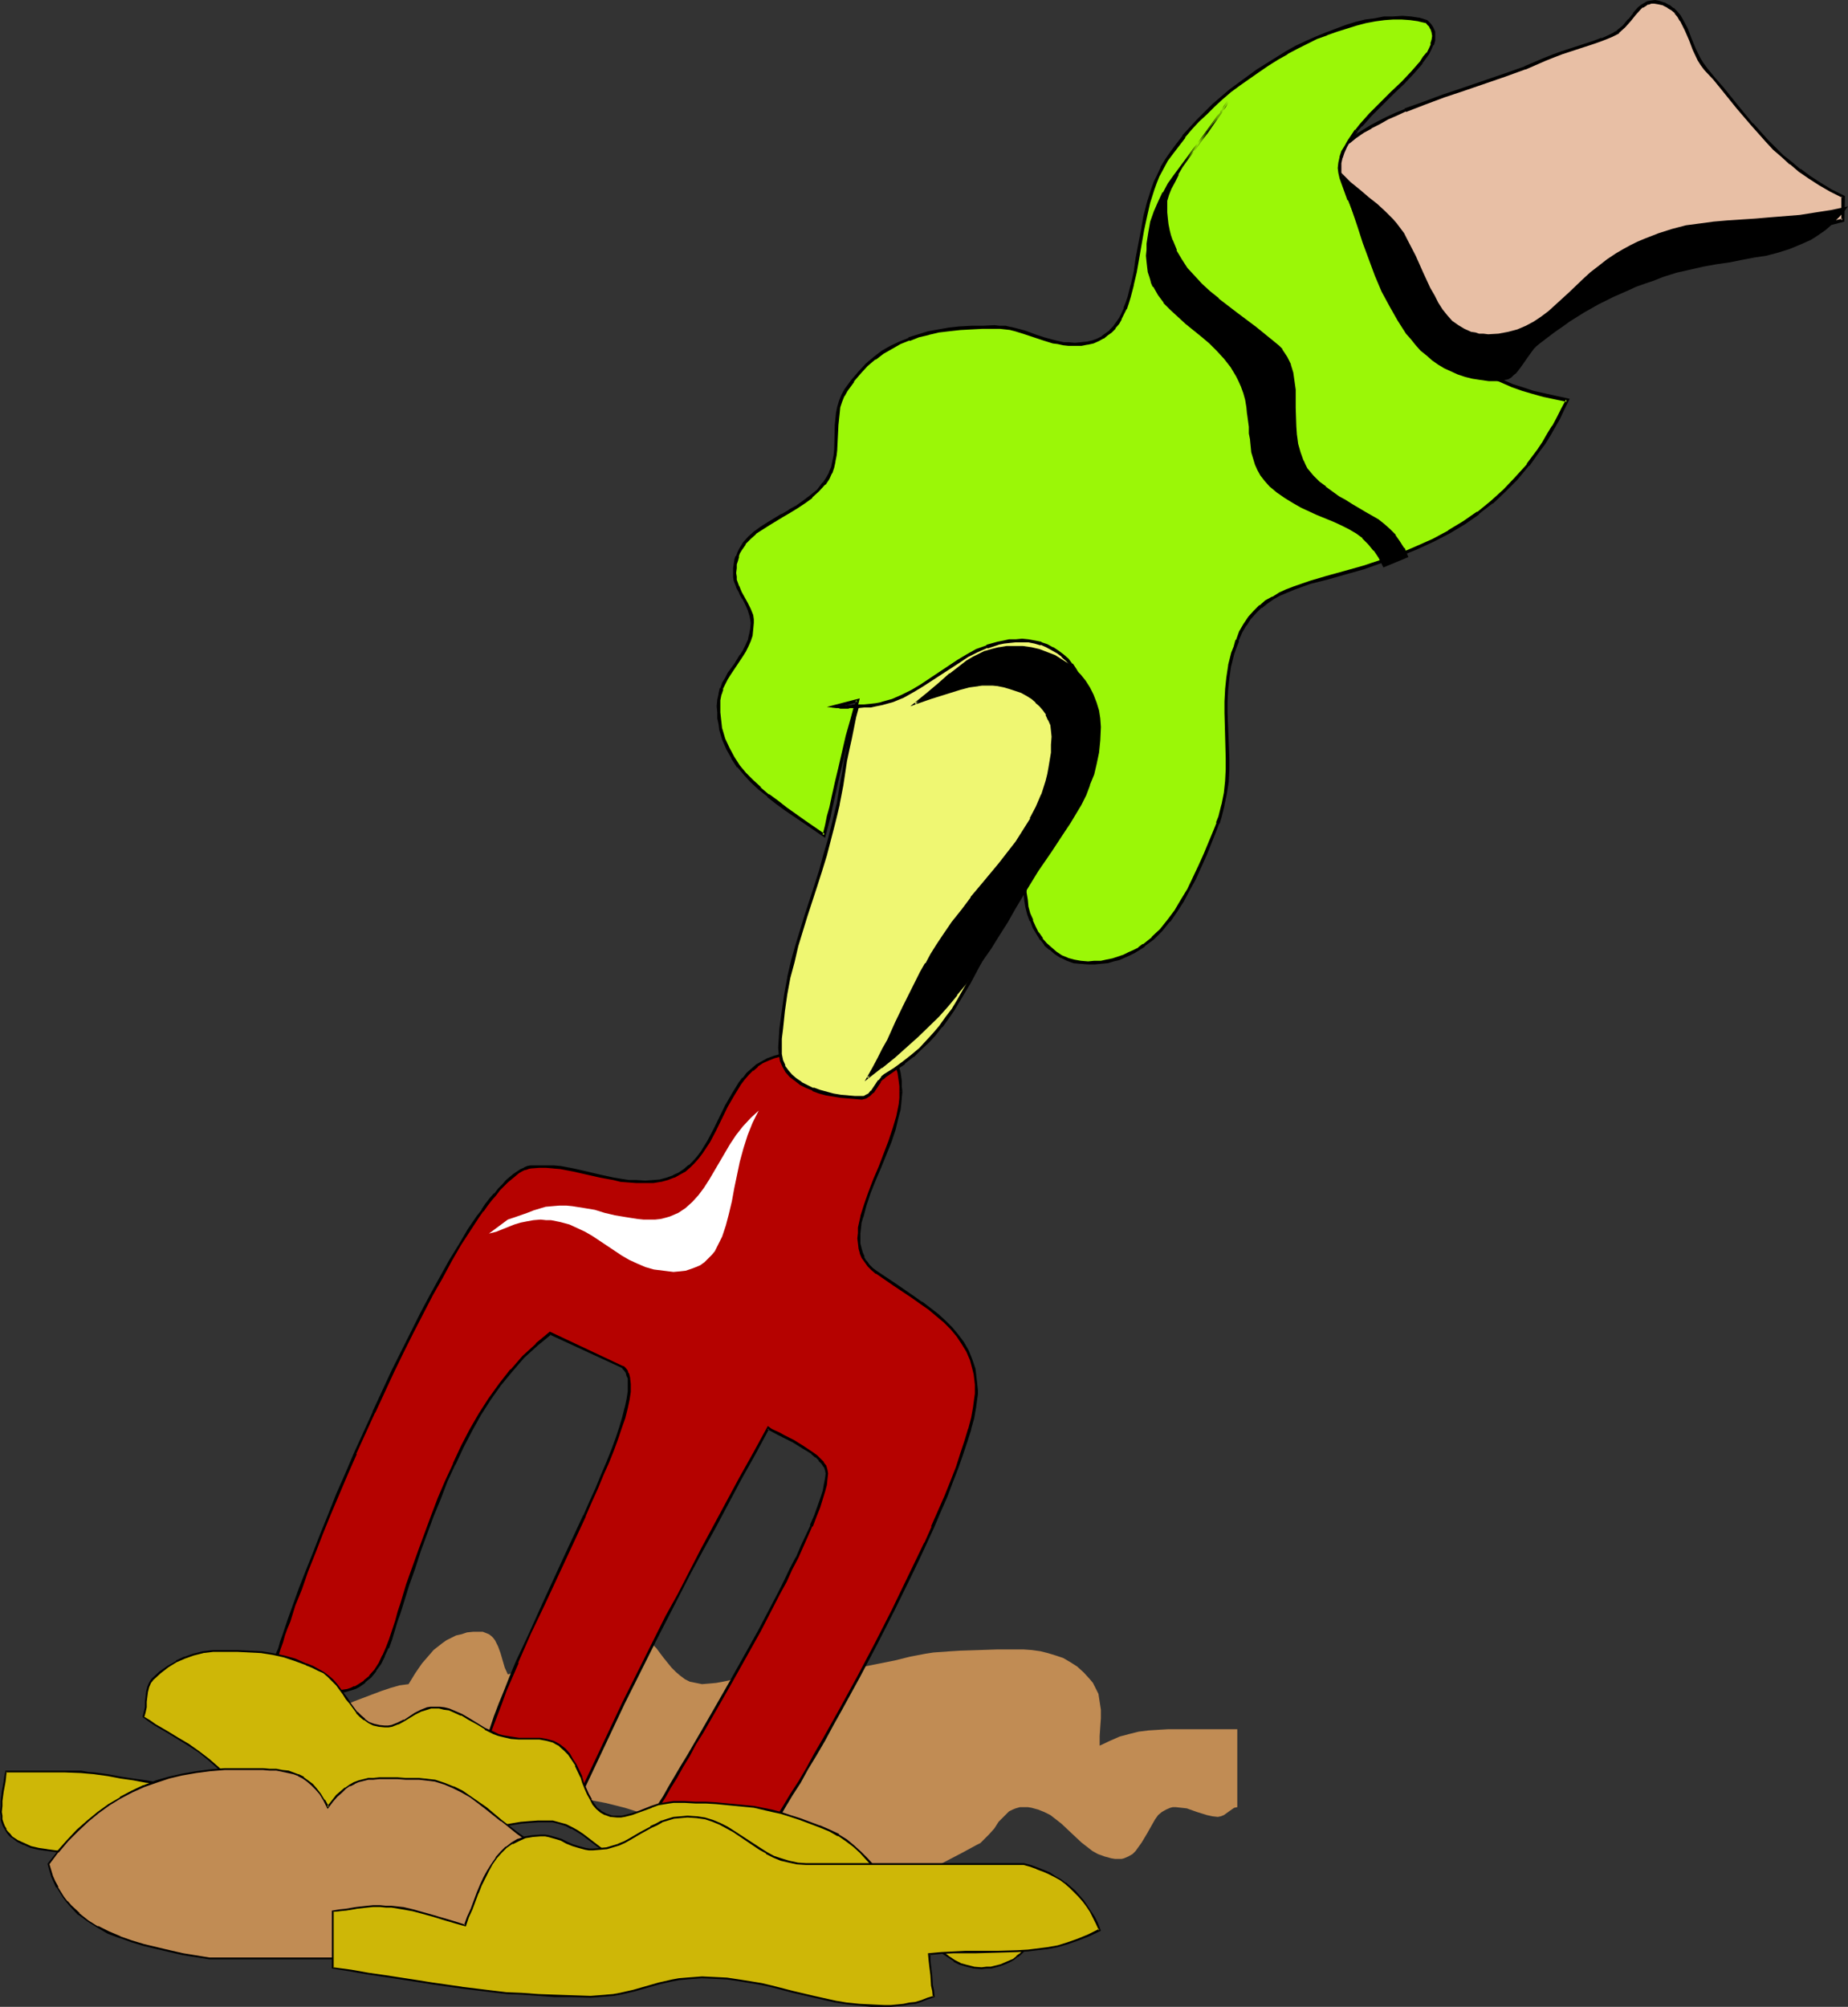 <?xml version="1.0" encoding="UTF-8" standalone="no"?>
<svg
   version="1.0"
   width="129.766mm"
   height="140.916mm"
   id="svg25"
   sodipodi:docname="Rake - Hand.wmf"
   xmlns:inkscape="http://www.inkscape.org/namespaces/inkscape"
   xmlns:sodipodi="http://sodipodi.sourceforge.net/DTD/sodipodi-0.dtd"
   xmlns="http://www.w3.org/2000/svg"
   xmlns:svg="http://www.w3.org/2000/svg">
  <rect width="100%" height="100%" fill="#333333" stroke="none"/>
  <sodipodi:namedview
     id="namedview25"
     pagecolor="#ffffff"
     bordercolor="#000000"
     borderopacity="0.25"
     inkscape:showpageshadow="2"
     inkscape:pageopacity="0.0"
     inkscape:pagecheckerboard="0"
     inkscape:deskcolor="#d1d1d1"
     inkscape:document-units="mm" />
  <defs
     id="defs1">
    <pattern
       id="WMFhbasepattern"
       patternUnits="userSpaceOnUse"
       width="6"
       height="6"
       x="0"
       y="0" />
  </defs>
  <path
     style="fill:#c18c54;fill-opacity:1;fill-rule:evenodd;stroke:none"
     d="m 108.433,446.952 1.778,-2.909 1.778,-2.585 2.101,-2.424 0.97,-1.131 2.262,-1.777 1.131,-0.808 1.293,-0.646 1.293,-0.646 1.454,-0.323 1.454,-0.485 1.616,-0.162 h 1.778 0.808 l 0.808,0.323 0.808,0.323 0.646,0.485 0.485,0.485 0.485,0.646 0.808,1.616 0.646,1.777 1.131,3.878 0.808,1.777 2.262,-0.646 2.101,-0.646 2.101,-0.808 1.939,-0.808 3.717,-1.939 3.394,-1.939 3.717,-1.777 1.778,-0.808 1.778,-0.646 2.101,-0.485 1.939,-0.485 2.262,-0.162 2.262,-0.162 h 0.97 l 0.808,0.162 1.454,0.485 1.454,0.646 1.131,0.808 1.131,1.131 1.131,1.131 1.939,2.585 2.101,2.585 1.131,1.131 1.131,0.97 1.293,0.97 1.293,0.646 1.616,0.323 0.808,0.162 0.808,0.162 1.939,-0.162 1.778,-0.162 1.778,-0.323 1.616,-0.323 3.07,-1.131 5.979,-2.262 3.07,-0.97 1.616,-0.485 1.778,-0.323 1.778,-0.162 h 1.939 l 1.131,0.162 0.97,0.162 1.616,0.97 1.778,0.808 0.97,0.323 h 1.131 2.424 l 2.262,-0.162 2.262,-0.323 2.262,-0.323 4.04,-0.808 4.04,-0.808 3.878,-0.97 4.202,-0.808 2.101,-0.323 2.262,-0.162 2.262,-0.162 2.586,-0.162 5.01,-0.162 4.848,-0.162 h 4.686 2.262 l 2.262,0.162 2.262,0.323 1.939,0.485 2.101,0.646 1.939,0.646 1.939,1.131 1.778,1.131 1.778,1.616 1.616,1.777 0.808,0.97 0.485,0.97 0.485,0.97 0.485,0.97 0.323,2.101 0.323,2.101 v 2.262 l -0.162,2.262 -0.162,2.424 v 2.585 l 2.747,-1.293 2.586,-1.131 2.424,-0.646 2.586,-0.646 2.586,-0.323 2.586,-0.162 2.747,-0.162 h 3.07 15.19 v 20.683 l -0.808,0.162 -0.485,0.323 -1.131,0.808 -1.131,0.808 -0.808,0.323 -0.808,0.162 -1.454,-0.162 -1.454,-0.323 -2.586,-0.808 -2.747,-0.97 -1.454,-0.162 -1.454,-0.162 h -0.808 l -0.646,0.162 -1.131,0.485 -1.131,0.646 -0.97,0.808 -0.808,1.131 -0.646,1.131 -1.454,2.585 -1.454,2.424 -0.808,1.131 -0.808,1.131 -0.808,0.808 -1.131,0.646 -1.131,0.485 -0.646,0.162 h -0.808 -0.97 l -0.97,-0.162 -1.778,-0.485 -1.778,-0.646 -1.454,-0.808 -1.454,-1.131 -1.454,-1.131 -2.586,-2.424 -2.747,-2.585 -1.454,-1.131 -1.454,-1.131 -1.616,-0.808 -1.616,-0.646 -1.778,-0.485 -0.97,-0.162 h -1.131 -0.97 l -1.131,0.323 -0.808,0.323 -0.97,0.485 -0.646,0.646 -0.646,0.646 -1.454,1.454 -1.131,1.777 -1.454,1.616 -1.454,1.454 -0.808,0.808 -0.97,0.485 -3.878,2.101 -3.717,1.939 -3.394,1.777 -3.555,1.454 -3.555,1.131 -1.778,0.485 -1.939,0.485 -1.939,0.162 -2.101,0.323 -2.101,0.162 h -2.262 -2.909 l -2.747,-0.162 -5.333,-0.646 -2.424,-0.485 -2.586,-0.485 -4.686,-1.293 -4.686,-1.454 -4.363,-1.616 -4.363,-1.777 -4.202,-1.939 -4.363,-1.939 -4.202,-1.939 -4.525,-1.939 -4.525,-1.777 -4.686,-1.616 -2.586,-0.808 -2.586,-0.646 -2.586,-0.646 -2.586,-0.485 -2.747,-0.485 -2.909,-0.485 -4.848,-0.485 -4.686,-0.646 -4.525,-0.485 -4.363,-0.646 -4.202,-0.646 -4.202,-0.808 -4.04,-0.97 -3.878,-1.131 -3.878,-1.293 -3.555,-1.454 -3.717,-1.777 -3.555,-1.939 -3.394,-2.424 -1.778,-1.293 -1.616,-1.293 -1.778,-1.454 -1.616,-1.616 -1.616,-1.616 -1.616,-1.939 2.262,-0.646 2.262,-0.97 4.686,-1.777 2.586,-0.97 2.424,-0.808 2.262,-0.646 z"
     id="path1" />
  <path
     style="fill:#e8bfa5;fill-opacity:1;fill-rule:evenodd;stroke:none"
     d="m 347.116,60.434 0.162,3.717 0.323,3.555 0.485,3.717 0.808,3.555 0.97,3.555 1.131,3.393 1.454,3.232 1.616,2.909 1.778,2.747 0.97,1.454 1.131,1.131 1.131,1.131 1.131,1.131 1.293,0.97 1.293,0.97 1.293,0.808 1.454,0.646 1.454,0.646 1.616,0.485 1.616,0.485 1.616,0.323 1.778,0.162 h 1.778 1.939 l 1.939,-0.162 1.778,-0.162 1.616,-0.162 3.394,-0.808 3.07,-0.97 3.07,-1.293 2.747,-1.454 2.747,-1.616 2.747,-1.777 5.333,-3.717 2.747,-1.939 2.747,-2.101 2.909,-1.939 2.909,-1.939 3.394,-1.939 3.394,-1.777 4.363,-2.101 4.202,-1.939 4.04,-1.616 4.04,-1.454 3.878,-1.293 3.717,-1.131 3.878,-1.131 3.717,-0.97 7.757,-1.777 3.878,-0.808 4.04,-0.808 4.202,-0.808 4.363,-0.97 4.525,-0.97 4.686,-1.131 v -6.302 l -3.232,-1.616 -3.07,-1.777 -2.586,-1.777 -2.586,-1.777 -2.424,-1.939 -2.262,-1.939 -2.101,-1.939 -1.939,-2.101 -3.878,-4.363 -3.878,-4.524 -4.04,-4.848 -2.262,-2.585 -2.262,-2.747 -0.808,-1.131 -0.808,-1.293 -1.293,-2.747 -1.131,-2.747 -1.131,-2.585 -1.131,-2.424 -0.646,-0.97 -0.808,-1.131 -0.97,-0.808 -1.131,-0.808 -1.293,-0.485 -1.293,-0.485 -0.97,-0.162 h -1.131 l -0.808,0.323 -0.808,0.323 -0.646,0.485 -0.808,0.646 -1.293,1.454 -1.293,1.616 -1.454,1.616 -1.616,1.454 -0.808,0.646 -0.97,0.485 -2.424,0.97 -2.262,0.808 -8.403,2.747 -2.101,0.646 -2.424,1.131 -5.333,2.101 -5.333,1.939 -10.827,3.717 -5.333,1.939 -5.171,1.777 -5.01,1.939 -2.424,1.131 -2.262,0.97 -2.424,1.131 -2.101,1.131 -2.101,1.293 -1.939,1.293 -1.778,1.454 -1.778,1.454 -1.616,1.616 -1.454,1.777 -1.293,1.777 -1.131,1.777 -1.131,2.101 -0.808,2.101 -0.646,2.424 -0.485,2.424 -0.323,2.585 z"
     id="path2" />
  <path
     style="fill:#000000;fill-opacity:1;fill-rule:evenodd;stroke:none"
     d="m 346.793,60.434 v 3.717 0 l 0.323,3.717 0.485,3.555 0.808,3.555 v 0.162 l 0.97,3.555 1.131,3.393 h 0.162 l 1.293,3.232 1.616,2.909 v 0.162 l 1.939,2.747 0.97,1.293 0.162,0.162 0.97,1.131 1.131,1.131 1.131,1.131 h 0.162 l 1.131,0.97 v 0 l 1.293,0.97 1.454,0.808 v 0 l 1.454,0.808 1.454,0.646 h 0.162 l 1.454,0.485 1.616,0.485 h 0.162 l 1.616,0.323 1.778,0.162 v 0 h 1.778 1.939 l 1.939,-0.162 v 0 l 1.778,-0.162 1.778,-0.323 v 0 l 3.394,-0.808 3.07,-0.97 h 0.162 l 2.909,-1.293 2.747,-1.454 h 0.162 l 2.747,-1.454 2.747,-1.939 5.171,-3.717 2.747,-1.939 2.747,-2.101 2.909,-1.939 3.07,-1.939 3.232,-1.939 v 0 l 3.394,-1.777 4.363,-2.101 4.202,-1.939 4.04,-1.616 v 0 l 3.878,-1.454 3.878,-1.293 3.878,-1.131 3.878,-0.97 3.717,-0.97 7.595,-1.777 v 0 l 3.878,-0.808 4.202,-0.808 v 0 l 4.202,-0.97 h -0.162 l 4.363,-0.808 h 0.162 l 4.363,-0.97 5.01,-1.293 0.162,-6.787 -3.555,-1.777 -2.909,-1.777 v 0 l -2.747,-1.777 -2.586,-1.939 v 0.162 l -2.262,-1.939 v 0 l -2.262,-1.777 -2.101,-2.101 -2.101,-2.101 -3.878,-4.363 v 0.162 l -3.717,-4.524 -4.04,-5.009 -2.262,-2.585 v 0 l -2.262,-2.747 0.162,0.162 -0.97,-1.293 -0.808,-1.293 v 0 l -1.293,-2.585 -1.131,-2.747 -0.97,-2.585 -1.293,-2.424 v 0 l -0.646,-1.131 -0.808,-0.97 -0.162,-0.162 -0.808,-0.808 h -0.162 l -0.97,-0.808 h -0.162 l -1.131,-0.646 h -0.162 L 440.198,0.162 v 0 L 439.228,0 l -1.131,0.162 -0.97,0.162 -0.808,0.485 v 0 l -0.808,0.485 -0.808,0.646 -1.293,1.454 v 0.162 l -1.293,1.616 v -0.162 l -1.454,1.777 -1.616,1.293 h 0.162 l -0.97,0.485 h 0.162 l -0.97,0.485 -2.424,1.131 v -0.162 l -2.101,0.808 -8.403,2.747 -2.262,0.808 v 0 l -2.424,0.97 -5.333,2.262 h 0.162 l -5.494,1.939 -10.827,3.717 -5.333,1.777 -5.171,1.939 -5.01,1.777 v 0.162 l -2.424,0.97 -2.424,1.131 -2.262,1.131 -2.101,1.131 v 0 l -2.101,1.293 -2.101,1.293 -1.778,1.454 v 0 l -1.778,1.454 -1.616,1.616 -1.454,1.777 v 0 l -1.293,1.777 -1.293,1.939 v 0 l -0.97,2.101 -0.97,2.101 v 0.162 l -0.646,2.262 v 0 l -0.485,2.424 -0.323,2.585 v 0.162 2.747 h 0.808 l 0.162,-2.747 v 0 l 0.323,-2.585 0.323,-2.424 v 0.162 l 0.646,-2.424 v 0 l 0.808,-2.101 1.131,-1.939 v 0 l 1.131,-1.939 1.293,-1.777 v 0 l 1.454,-1.616 1.616,-1.616 1.616,-1.454 v 0.162 l 1.778,-1.454 2.101,-1.454 2.101,-1.131 h -0.162 l 2.262,-1.131 2.262,-1.293 2.262,-0.97 2.424,-1.131 v 0.162 l 5.01,-1.939 5.171,-1.939 5.333,-1.777 10.827,-3.717 5.333,-1.939 h 0.162 l 5.171,-2.262 2.424,-0.97 v 0 l 2.101,-0.808 8.403,-2.747 2.262,-0.808 v 0 l 2.424,-0.97 0.97,-0.485 v 0 l 0.97,-0.485 v -0.162 l 1.616,-1.454 1.454,-1.616 v 0 l 1.293,-1.616 v 0 l 1.293,-1.454 0.646,-0.646 v 0.162 l 0.808,-0.485 v 0 l 0.646,-0.485 v 0.162 l 0.808,-0.323 h -0.162 1.131 -0.162 l 0.97,0.162 v 0 l 1.454,0.323 h -0.162 l 1.293,0.646 h -0.162 l 1.131,0.646 v 0 l 0.97,0.808 h -0.162 l 0.808,0.97 0.646,1.131 v -0.162 l 1.293,2.585 1.131,2.585 0.97,2.585 1.293,2.747 v 0 l 0.808,1.293 0.97,1.293 v 0 l 2.424,2.585 v 0 l 2.101,2.585 4.04,5.009 3.878,4.524 v 0 l 3.878,4.363 1.939,2.101 2.262,1.939 2.101,1.939 h 0.162 l 2.262,1.939 v 0 l 2.586,1.777 2.747,1.777 v 0 l 3.07,1.777 3.232,1.616 -0.323,-0.323 v 6.302 l 0.323,-0.485 -4.686,1.131 -4.525,0.97 v 0 l -4.202,0.97 h -0.162 l -4.202,0.97 h 0.162 l -4.04,0.808 -4.04,0.808 v 0 l -7.595,1.777 -3.878,0.808 -3.878,1.131 -3.717,1.131 -3.878,1.293 -4.04,1.454 v 0 l -4.04,1.777 -4.202,1.777 -4.525,2.101 -3.232,1.939 h -0.162 l -3.232,1.939 -3.07,1.939 -2.909,1.939 -2.747,1.939 -2.747,2.101 -5.171,3.717 -2.747,1.777 -2.747,1.616 v 0 l -2.747,1.454 -3.07,1.131 h 0.162 l -3.232,0.97 -3.232,0.808 v 0 l -1.778,0.162 -1.778,0.323 h 0.162 -1.939 l -1.939,0.162 -1.778,-0.162 v 0 l -1.616,-0.162 -1.778,-0.323 h 0.162 l -1.616,-0.323 -1.616,-0.485 v 0 l -1.454,-0.646 -1.293,-0.646 v 0 l -1.293,-0.808 -1.293,-0.97 v 0 l -1.293,-0.97 v 0 l -1.131,-1.131 -1.131,-1.131 -1.131,-1.131 h 0.162 l -1.131,-1.293 -1.778,-2.747 v 0 l -1.616,-3.07 -1.454,-3.07 h 0.162 l -1.293,-3.393 -0.97,-3.555 v 0.162 l -0.646,-3.555 -0.485,-3.717 -0.323,-3.717 v 0.162 l -0.162,-3.717 z"
     id="path3" />
  <path
     style="fill:#b50200;fill-opacity:1;fill-rule:evenodd;stroke:none"
     d="m 239.006,289.727 v -1.454 -1.293 l -0.162,-1.131 -0.323,-1.131 -0.162,-1.131 -0.485,-0.808 -0.323,-0.808 -0.485,-0.646 -0.485,-0.646 -0.646,-0.485 -0.646,-0.485 -0.646,-0.323 -1.454,-0.485 -1.778,-0.323 h -1.939 -2.101 l -2.262,0.162 -2.424,0.162 -2.747,0.323 -2.586,0.162 -2.909,0.162 -3.07,0.162 -2.101,0.162 -2.101,0.162 -1.778,0.485 -1.616,0.646 -1.454,0.808 -1.454,0.808 -1.293,1.131 -1.131,1.131 -1.131,1.131 -0.97,1.454 -1.778,2.909 -1.778,3.07 -3.07,6.14 -1.616,3.07 -1.778,2.909 -1.131,1.454 -0.97,1.131 -1.293,1.131 -1.293,1.131 -1.293,0.808 -1.616,0.808 -1.616,0.646 -1.778,0.485 -1.939,0.162 -2.101,0.162 h -2.424 l -2.101,-0.162 -1.939,-0.323 -1.939,-0.323 -3.717,-0.646 -3.394,-0.97 -3.555,-0.808 -3.555,-0.485 -1.778,-0.323 h -1.939 -1.939 l -2.101,0.162 -0.808,0.162 -0.97,0.162 -0.808,0.485 -0.97,0.646 -0.808,0.646 -0.97,0.808 -1.131,0.808 -0.97,0.97 -0.97,1.293 -1.131,1.131 -1.131,1.454 -1.131,1.293 -1.131,1.616 -1.131,1.616 -2.424,3.555 -2.262,3.878 -2.586,4.201 -2.424,4.363 -2.586,4.686 -2.586,4.848 -2.586,5.171 -2.586,5.171 -2.586,5.171 -5.01,10.826 -5.01,10.988 -2.262,5.494 -2.262,5.332 -2.262,5.332 -2.101,5.171 -1.939,5.009 -1.939,4.848 -1.778,4.686 -1.616,4.363 -1.454,4.201 -0.646,1.939 -0.646,1.939 -0.646,1.777 -0.485,1.616 -0.485,1.616 -0.485,1.616 h 0.808 l 0.646,0.162 0.97,0.485 0.808,0.485 0.808,0.485 1.131,0.808 1.939,1.616 1.939,1.454 2.101,1.454 1.131,0.646 1.131,0.323 1.131,0.323 0.97,0.162 1.293,-0.162 1.131,-0.162 1.131,-0.162 0.97,-0.323 0.97,-0.323 0.97,-0.485 1.616,-1.131 1.454,-1.454 1.293,-1.616 1.293,-1.777 0.97,-1.939 0.97,-2.262 0.97,-2.262 1.454,-4.686 0.808,-2.424 0.646,-2.424 1.616,-4.848 1.454,-4.524 1.616,-4.524 3.394,-9.211 1.778,-4.686 1.939,-4.524 2.101,-4.686 2.101,-4.363 2.262,-4.363 2.424,-4.363 2.586,-4.04 2.747,-4.04 3.07,-3.717 3.232,-3.555 3.394,-3.232 1.778,-1.454 1.939,-1.454 18.907,8.726 0.485,0.323 0.323,0.485 0.485,0.485 0.162,0.485 0.323,0.646 0.162,0.808 0.162,1.454 -0.162,1.939 -0.323,2.101 -0.323,2.262 -0.646,2.585 -0.97,2.747 -0.97,2.909 -1.131,3.07 -1.293,3.232 -1.454,3.393 -1.454,3.393 -1.616,3.717 -1.616,3.555 -1.778,3.878 -3.555,7.756 -1.778,3.878 -3.717,7.918 -3.555,7.918 -3.555,7.595 -1.616,3.717 -1.454,3.717 -1.454,3.555 -1.293,3.555 -1.131,3.393 -0.97,3.07 2.424,0.485 2.101,0.323 1.778,0.485 1.778,0.646 1.454,0.485 1.454,0.646 2.586,1.454 2.424,1.616 1.131,0.808 1.454,0.97 1.454,0.97 1.616,1.131 1.939,1.131 1.939,1.293 5.333,-11.311 5.333,-11.311 5.656,-11.311 2.909,-5.817 2.909,-5.817 3.07,-5.817 3.232,-5.979 3.07,-5.979 3.394,-6.14 3.394,-6.302 3.394,-6.464 3.717,-6.625 3.717,-6.787 0.323,0.323 0.323,0.162 1.131,0.485 0.97,0.646 1.293,0.646 2.586,1.293 2.586,1.616 2.424,1.616 0.97,0.808 0.97,0.808 0.808,0.97 0.646,0.97 0.323,0.808 0.162,0.97 -0.162,1.293 -0.162,1.616 -0.485,1.777 -0.646,2.101 -0.808,2.262 -0.808,2.262 -1.131,2.585 -1.131,2.747 -1.293,2.747 -1.293,2.909 -1.616,3.07 -1.454,3.07 -1.778,3.393 -1.616,3.232 -3.555,6.787 -7.595,13.573 -3.878,6.787 -3.717,6.464 -1.778,3.07 -1.778,3.07 -1.778,2.909 -1.616,2.747 -1.616,2.747 -1.454,2.585 -1.454,2.262 -1.293,2.262 h 4.202 4.04 l 3.717,0.323 3.555,0.485 3.555,0.808 3.394,1.131 1.778,0.646 1.778,0.808 1.778,0.97 1.778,0.97 1.454,-2.424 1.778,-2.747 1.778,-2.909 1.939,-3.232 2.101,-3.232 2.101,-3.555 2.101,-3.878 2.262,-3.878 2.262,-4.04 2.262,-4.04 4.686,-8.564 4.686,-8.887 4.525,-8.887 4.363,-9.049 2.101,-4.363 2.101,-4.363 1.939,-4.201 1.778,-4.04 1.616,-4.201 1.616,-3.878 1.454,-3.717 1.293,-3.555 1.131,-3.393 0.97,-3.232 0.646,-2.909 0.646,-2.747 0.323,-2.424 v -1.293 -0.97 -1.454 l -0.162,-1.454 -0.162,-1.293 -0.162,-1.293 -0.808,-2.585 -0.97,-2.262 -1.293,-2.101 -1.454,-2.101 -1.454,-1.777 -1.778,-1.777 -2.101,-1.777 -2.101,-1.616 -2.101,-1.616 -2.262,-1.616 -4.686,-3.232 -4.848,-3.232 -1.131,-0.97 -0.97,-0.97 -0.808,-0.97 -0.808,-1.131 -0.485,-1.131 -0.323,-1.293 -0.162,-1.293 v -1.293 -1.454 l 0.162,-1.293 0.162,-1.616 0.323,-1.454 0.97,-3.07 1.131,-3.232 1.293,-3.393 1.454,-3.393 2.747,-6.787 0.97,-3.393 0.97,-3.393 0.323,-1.616 0.323,-1.616 0.162,-1.616 z"
     id="path4" />
  <path
     style="fill:#000000;fill-opacity:1;fill-rule:evenodd;stroke:none"
     d="m 239.491,289.727 -0.162,-1.454 v -1.293 -0.162 l -0.162,-1.131 -0.162,-1.131 v 0 l -0.323,-1.131 -0.323,-0.808 h -0.162 l -0.323,-0.808 -0.485,-0.808 -0.646,-0.646 -0.485,-0.485 h -0.162 l -0.646,-0.485 -0.646,-0.323 -1.616,-0.485 v 0 l -1.778,-0.323 v 0 l -1.939,-0.162 -2.101,0.162 h -2.262 -0.162 l -2.424,0.323 -2.586,0.323 -2.747,0.162 h 0.162 l -2.909,0.162 -3.07,0.162 h -2.101 -0.162 l -1.939,0.323 v 0 l -1.778,0.485 -1.778,0.646 v 0 l -1.454,0.808 -1.454,0.808 v 0 l -1.293,1.131 v 0 l -1.293,1.131 -0.97,1.293 h -0.162 l -0.97,1.293 v 0 l -1.778,2.909 -1.778,3.07 -3.07,6.302 -1.616,3.07 -1.778,2.909 v 0 l -0.97,1.293 v 0 l -1.131,1.293 -1.131,1.131 v -0.162 l -1.293,1.131 v 0 l -1.454,0.97 -1.454,0.646 h 0.162 l -1.778,0.646 -1.778,0.485 h 0.162 l -1.939,0.162 v 0 l -2.101,0.162 -2.424,-0.162 h -2.101 0.162 l -2.101,-0.323 -1.939,-0.323 -3.717,-0.808 -3.394,-0.808 -3.555,-0.808 -3.394,-0.646 -1.939,-0.162 v 0 h -1.939 -1.939 -2.101 -0.162 l -0.808,0.162 -0.808,0.323 -0.162,0.162 -0.808,0.323 -0.97,0.646 v 0 l -0.97,0.646 -0.97,0.808 -0.97,0.808 v 0 l -0.97,1.131 -1.131,1.131 -0.97,1.293 h -0.162 l -1.131,1.293 -1.131,1.454 -0.97,1.454 v 0.162 l -1.293,1.616 -2.424,3.555 -2.262,3.878 -2.586,4.201 -2.424,4.363 -2.586,4.686 -2.586,4.848 -2.586,5.171 -2.586,5.171 -2.586,5.171 -5.01,10.826 v 0.162 l -5.01,10.988 v 0 l -2.262,5.332 -2.424,5.494 -2.101,5.332 -2.101,5.171 -1.939,5.009 -1.939,4.848 -1.778,4.524 -1.616,4.524 -1.454,4.04 -0.646,1.939 -0.646,1.939 -0.646,1.777 -0.485,1.777 -0.646,1.454 -0.485,2.101 h 1.293 -0.162 l 0.808,0.323 0.808,0.323 v -0.162 l 0.808,0.646 0.808,0.485 v 0 l 0.97,0.808 1.939,1.454 2.101,1.616 v 0 l 2.101,1.454 1.131,0.646 v 0 l 1.131,0.485 v 0 l 1.131,0.162 1.131,0.162 v 0 l 1.293,-0.162 v 0 h 1.131 l 1.131,-0.323 v 0 l 1.131,-0.323 0.97,-0.323 v 0 l 0.97,-0.485 1.616,-1.131 v -0.162 l 1.616,-1.293 v 0 l 1.293,-1.616 v -0.162 l 1.293,-1.777 0.97,-1.939 v -0.162 l 0.97,-2.101 h 0.162 l 0.808,-2.262 1.454,-4.848 0.808,-2.262 0.808,-2.585 1.454,-4.686 1.616,-4.524 1.454,-4.524 3.394,-9.211 1.939,-4.686 1.778,-4.686 v 0 l 2.101,-4.524 v 0.162 l 2.101,-4.524 2.262,-4.363 2.424,-4.363 2.586,-4.04 2.747,-3.878 v 0 l 3.07,-3.717 v 0 l 3.07,-3.555 3.555,-3.232 v 0 l 1.778,-1.454 1.778,-1.454 h -0.323 l 18.907,8.726 0.485,0.323 h -0.162 l 0.485,0.485 v 0 l 0.323,0.485 v -0.162 l 0.162,0.485 v 0 l 0.162,0.646 v 0 l 0.323,0.646 v 0 1.454 1.939 0 l -0.323,2.101 -0.485,2.262 v -0.162 l -0.646,2.585 -0.808,2.747 -0.97,2.909 -1.131,3.07 -1.293,3.232 -1.454,3.393 -1.454,3.555 v 0 l -1.616,3.555 -1.616,3.717 v -0.162 l -5.333,11.473 -5.494,11.958 v 0 l -3.555,7.918 -3.555,7.595 v 0 l -1.616,3.878 -1.454,3.717 -1.454,3.555 -1.293,3.393 -1.131,3.393 -1.131,3.555 2.747,0.485 2.262,0.485 h -0.162 l 1.939,0.485 1.616,0.485 1.454,0.646 1.454,0.485 v 0 l 2.424,1.454 2.586,1.616 1.131,0.808 v 0 l 1.293,0.97 h 0.162 l 0.323,-0.646 v 0 l -1.293,-0.97 v 0 l -1.293,-0.808 -2.424,-1.616 -2.586,-1.454 v 0 l -1.454,-0.646 -1.454,-0.485 -1.778,-0.646 -1.778,-0.485 h -0.162 l -2.101,-0.485 -2.424,-0.323 0.323,0.485 0.97,-3.232 1.293,-3.393 1.293,-3.393 1.293,-3.555 1.616,-3.717 1.616,-3.717 h -0.162 l 3.394,-7.756 3.717,-7.756 v 0 l 5.494,-11.796 5.333,-11.473 v -0.162 l 1.616,-3.717 1.616,-3.555 v 0 l 1.454,-3.555 1.454,-3.232 1.293,-3.232 1.131,-3.07 0.97,-2.909 0.97,-2.747 0.646,-2.585 v 0 l 0.485,-2.262 0.323,-2.101 v -0.162 -1.939 l -0.162,-1.454 v -0.162 l -0.162,-0.646 v 0 l -0.162,-0.646 h -0.162 l -0.162,-0.646 -0.485,-0.646 v 0 l -0.485,-0.485 -0.485,-0.162 -19.23,-9.049 -1.939,1.616 -1.778,1.454 v 0.162 l -3.555,3.232 -3.07,3.555 h -0.162 l -2.909,3.717 v 0 l -2.909,4.04 -2.586,4.04 -2.424,4.201 -2.262,4.363 -2.101,4.524 v 0.162 l -2.101,4.524 v 0 l -1.939,4.524 -1.778,4.686 -3.394,9.211 -1.616,4.524 -1.616,4.524 -1.454,4.848 -0.808,2.424 -0.646,2.424 -1.616,4.848 -0.808,2.101 v 0 l -0.97,2.262 v -0.162 l -0.97,2.101 -1.131,1.777 v 0 l -1.454,1.616 h 0.162 l -1.616,1.293 h 0.162 l -1.778,1.131 -0.808,0.485 v -0.162 l -0.97,0.485 -0.97,0.323 v 0 l -1.131,0.162 -0.97,0.162 v 0 H 88.718 88.88 87.749 l -1.131,-0.323 v 0 l -0.97,-0.485 v 0.162 l -1.131,-0.646 -1.939,-1.293 v 0 l -2.101,-1.616 -1.939,-1.616 -0.97,-0.646 v 0 l -0.97,-0.646 -0.808,-0.485 v -0.162 l -0.97,-0.323 -0.808,-0.323 h -0.808 l 0.323,0.646 0.485,-1.616 0.485,-1.616 0.646,-1.777 0.485,-1.777 0.646,-1.777 0.808,-1.939 1.293,-4.201 1.778,-4.363 1.616,-4.686 1.939,-4.848 1.939,-5.009 2.101,-5.171 2.262,-5.332 2.262,-5.332 2.424,-5.494 h -0.162 l 5.01,-10.988 v 0.162 l 5.01,-10.826 2.586,-5.332 2.586,-5.171 2.586,-5.009 2.586,-5.009 2.586,-4.524 2.424,-4.524 2.424,-4.201 2.424,-3.717 2.424,-3.717 1.131,-1.616 v 0.162 l 1.131,-1.616 1.131,-1.454 1.131,-1.293 v 0 l 0.97,-1.293 1.131,-1.131 0.97,-0.97 v 0 l 0.97,-0.808 0.97,-0.808 0.97,-0.808 v 0 l 0.808,-0.485 0.97,-0.485 -0.162,0.162 0.97,-0.323 h -0.162 l 0.808,-0.162 v 0 l 2.101,-0.162 h 1.939 l 1.939,0.162 h -0.162 l 1.939,0.162 3.394,0.646 3.555,0.808 3.555,0.808 3.555,0.646 1.939,0.485 2.101,0.162 v 0 l 2.101,0.162 h 2.424 2.101 v 0 l 1.939,-0.323 h 0.162 l 1.778,-0.485 1.616,-0.646 h 0.162 l 1.454,-0.808 1.454,-0.808 v 0 l 1.293,-1.131 v 0 l 1.131,-1.131 1.131,-1.293 v 0 l 0.97,-1.293 v 0 l 1.939,-2.909 1.616,-3.07 3.07,-6.302 1.778,-3.07 1.778,-2.909 v 0 l 0.97,-1.293 v 0 l 1.131,-1.293 1.131,-1.131 v 0.162 l 1.293,-1.131 h -0.162 l 1.454,-0.97 1.454,-0.646 v 0 l 1.616,-0.646 1.778,-0.485 v 0 l 1.939,-0.162 v 0 l 2.101,-0.162 h 3.07 l 2.909,-0.162 v 0 l 2.747,-0.323 2.586,-0.162 2.424,-0.323 v 0 l 2.262,-0.162 h 2.101 1.939 -0.162 l 1.778,0.323 v 0 l 1.454,0.485 v 0 l 0.646,0.323 0.646,0.485 v 0 l 0.485,0.485 v -0.162 l 0.485,0.646 0.485,0.646 v 0 l 0.323,0.808 v 0 l 0.323,0.808 0.323,0.97 v 0 l 0.162,1.131 0.162,1.131 v 0 l 0.162,1.293 v 1.454 z"
     id="path5" />
  <path
     style="fill:#000000;fill-opacity:1;fill-rule:evenodd;stroke:none"
     d="m 147.702,470.383 3.07,2.101 1.939,1.131 2.262,1.454 5.494,-11.634 5.333,-11.311 8.565,-17.128 2.909,-5.656 3.07,-5.979 3.07,-5.979 3.232,-5.979 3.394,-6.14 6.787,-12.765 3.717,-6.625 3.555,-6.625 h -0.485 l 0.485,0.323 0.323,0.162 2.101,1.131 1.293,0.646 2.586,1.293 2.586,1.616 2.424,1.454 h -0.162 l 1.131,0.97 v -0.162 l 0.97,0.97 h -0.162 l 0.808,0.808 v 0 l 0.646,0.97 v -0.162 l 0.323,0.97 v 0 l 0.162,0.808 v 0 l -0.162,1.293 -0.323,1.616 -0.323,1.777 v 0 l -0.646,1.939 -0.808,2.262 -0.808,2.262 -1.131,2.585 h 0.162 l -1.293,2.747 -1.293,2.747 -1.293,3.07 v -0.162 l -1.616,3.07 -1.454,3.07 -1.616,3.232 -5.333,10.18 -7.595,13.573 -3.878,6.787 -3.717,6.464 -1.778,3.07 -1.778,3.07 -1.778,2.909 -1.616,2.747 -1.616,2.747 -1.454,2.585 -1.454,2.262 -1.616,2.747 h 4.848 l 4.04,0.162 h -0.162 l 3.717,0.323 3.717,0.485 3.394,0.646 v 0 l 3.394,1.131 1.778,0.646 v 0 l 1.778,0.808 v 0 l 1.778,0.808 2.101,1.293 1.616,-2.747 1.778,-2.585 1.778,-3.07 1.939,-3.232 2.101,-3.232 1.939,-3.555 2.262,-3.717 2.262,-3.878 2.262,-4.201 2.262,-4.04 4.686,-8.564 4.686,-8.887 4.525,-8.887 4.363,-8.887 2.101,-4.363 2.101,-4.524 v 0 l 1.939,-4.201 v 0 l 1.778,-4.201 1.778,-4.04 1.454,-3.878 1.454,-3.717 1.293,-3.717 1.131,-3.393 0.97,-3.07 v -0.162 l 0.808,-2.909 0.485,-2.747 0.323,-2.424 0.162,-1.131 v -1.131 l -0.162,-1.454 v -0.162 l -0.162,-1.293 -0.162,-1.454 -0.162,-1.293 v 0 l -0.808,-2.424 -0.97,-2.424 v 0 l -1.293,-2.262 v 0 l -1.454,-1.939 -1.616,-1.939 v 0 l -1.778,-1.777 v 0 l -1.939,-1.777 -2.101,-1.616 -2.101,-1.616 h -0.162 l -2.262,-1.616 -4.686,-3.232 -4.848,-3.232 v 0 l -1.131,-0.808 v 0 l -0.97,-0.97 v 0 l -0.808,-1.131 v 0.162 l -0.646,-1.131 h 0.162 l -0.485,-1.131 v 0 l -0.323,-1.131 -0.323,-1.293 v 0 -1.293 -1.454 0.162 l 0.162,-1.454 0.162,-1.454 0.485,-1.616 v 0.162 l 0.808,-3.07 1.131,-3.393 1.293,-3.232 1.454,-3.393 2.747,-6.787 1.131,-3.393 0.808,-3.393 v 0 l 0.485,-1.777 0.162,-1.454 0.162,-1.616 v -0.162 l 0.162,-1.616 h -0.808 v 1.616 0 l -0.162,1.616 -0.323,1.616 -0.323,1.616 v 0 l -0.97,3.232 -1.131,3.393 -2.586,6.787 -1.454,3.393 -1.293,3.393 -1.131,3.232 -0.97,3.07 v 0.162 l -0.323,1.454 -0.323,1.454 v 1.454 0 l -0.162,1.454 0.162,1.293 v 0 l 0.162,1.454 0.323,1.131 v 0.162 l 0.485,1.131 v 0 l 0.808,1.131 v 0 l 0.808,1.131 v 0 l 0.97,0.97 v 0 l 1.131,0.97 h 0.162 l 4.686,3.232 4.848,3.232 2.262,1.616 v 0 l 2.101,1.454 2.101,1.777 1.939,1.616 v 0 l 1.778,1.777 v 0 l 1.616,1.939 1.293,1.939 v 0 l 1.293,2.101 v 0 l 0.97,2.262 0.646,2.424 v 0 l 0.323,1.293 0.162,1.293 0.162,1.454 v 0 1.454 0.97 0 l -0.162,1.131 -0.323,2.424 -0.485,2.747 -0.808,3.07 v -0.162 l -0.97,3.232 -1.131,3.393 -1.131,3.555 -1.454,3.717 -1.616,4.04 -1.778,4.04 -1.778,4.04 h 0.162 l -1.939,4.363 v -0.162 l -2.101,4.363 -2.101,4.363 -4.363,9.049 -4.525,8.887 -4.686,8.887 -4.686,8.564 -2.262,4.04 -2.262,4.04 -2.262,3.878 -2.101,3.878 -2.101,3.555 -2.101,3.232 -1.939,3.232 -1.778,2.909 -1.616,2.747 -1.616,2.424 0.485,-0.162 -1.778,-0.97 -1.778,-0.97 v 0 l -1.778,-0.808 v 0 l -1.778,-0.808 -3.394,-0.97 h -0.162 l -3.555,-0.808 -3.555,-0.485 -3.717,-0.323 v 0 l -4.04,-0.162 h -4.202 l 0.323,0.646 1.293,-2.262 1.454,-2.262 1.454,-2.585 1.616,-2.585 1.616,-2.909 1.778,-2.909 1.616,-3.07 1.939,-3.07 3.717,-6.464 3.878,-6.787 7.595,-13.573 5.171,-10.018 1.778,-3.232 1.454,-3.232 1.616,-3.07 v 0 l 1.293,-2.909 1.293,-2.909 1.131,-2.585 h 0.162 l 0.97,-2.585 0.97,-2.424 0.646,-2.101 0.646,-2.101 v 0 l 0.485,-1.777 0.162,-1.616 0.162,-1.454 -0.162,-0.97 -0.323,-1.131 -0.646,-0.808 v -0.162 l -0.808,-0.808 v 0 l -0.97,-0.97 v 0 l -1.131,-0.808 v 0 l -2.424,-1.616 -2.586,-1.616 -2.586,-1.293 -1.131,-0.646 -2.101,-0.97 -0.485,-0.323 -0.646,-0.485 -3.878,7.11 -3.717,6.625 -6.787,12.604 -3.394,6.302 -3.07,5.979 -3.07,5.979 -3.232,5.817 -2.909,5.817 -8.565,17.128 -5.333,11.311 -5.333,11.311 0.485,-0.162 -1.939,-1.293 -1.939,-1.131 -3.07,-2.101 z"
     id="path6" />
  <path
     style="fill:#eff772;fill-opacity:1;fill-rule:evenodd;stroke:none"
     d="m 262.923,132.987 h 1.778 l 1.616,0.323 1.454,0.162 1.454,0.323 1.454,0.485 2.747,1.293 1.293,0.646 1.293,0.808 1.131,0.97 1.131,0.97 1.131,0.97 1.939,2.262 1.778,2.585 1.616,2.747 1.293,2.909 1.131,2.909 0.97,3.232 0.808,3.232 0.485,3.393 0.323,3.393 v 3.393 3.07 2.909 l -0.162,2.909 -0.323,2.747 -0.485,5.494 -0.97,5.171 -0.97,5.009 -1.293,4.848 -1.454,4.686 -1.778,4.686 -1.778,4.524 -2.101,4.524 -2.101,4.686 -2.424,4.686 -2.586,4.686 -2.586,5.009 -2.747,5.009 -3.07,5.494 -1.454,2.747 -1.454,2.747 -2.747,5.171 -2.909,4.848 -1.454,2.262 -1.616,2.262 -1.616,2.101 -1.616,2.101 -1.778,1.939 -1.939,1.939 -2.101,1.939 -2.262,1.777 -2.424,1.777 -2.586,1.777 -0.808,0.485 -0.808,0.808 -1.293,2.101 -0.646,0.808 -0.646,0.808 -0.97,0.646 h -0.485 l -0.646,0.162 -1.778,-0.162 h -1.939 l -1.939,-0.162 -1.778,-0.323 -1.939,-0.485 -1.778,-0.485 -1.778,-0.646 -1.616,-0.646 -1.616,-0.97 -1.293,-0.97 -1.293,-0.97 -1.131,-1.293 -0.808,-1.293 -0.485,-1.454 -0.485,-1.616 v -1.777 l 0.162,-2.585 0.162,-2.424 0.485,-4.848 0.646,-4.524 0.97,-4.363 0.97,-4.201 0.97,-4.04 2.424,-7.918 2.586,-8.079 1.293,-4.04 1.293,-4.201 1.293,-4.201 1.131,-4.524 0.97,-4.686 0.97,-5.009 0.485,-3.393 0.646,-3.07 0.646,-3.07 0.485,-3.07 1.131,-5.494 1.454,-5.332 1.616,-5.494 0.808,-2.585 0.97,-2.747 1.131,-2.747 1.131,-2.909 1.293,-2.909 1.293,-3.07 4.686,-10.342 1.293,-2.585 1.293,-2.424 1.293,-2.262 1.454,-2.262 1.454,-2.101 1.778,-1.777 1.778,-1.616 1.939,-1.454 2.101,-1.131 1.131,-0.485 1.131,-0.323 1.293,-0.323 1.293,-0.323 1.293,-0.162 z"
     id="path7" />
  <path
     style="fill:#000000;fill-opacity:1;fill-rule:evenodd;stroke:none"
     d="m 262.923,133.472 h 1.778 -0.162 l 1.616,0.162 1.616,0.323 h -0.162 l 1.454,0.323 1.616,0.485 -0.162,-0.162 2.747,1.293 1.293,0.646 v 0 l 1.131,0.808 v 0 l 1.131,0.97 1.131,0.808 v 0 l 1.131,1.131 1.939,2.262 v 0 l 1.778,2.424 v 0 l 1.616,2.747 1.293,2.909 v 0 l 0.97,2.909 1.131,3.232 0.646,3.232 v 0 l 0.485,3.232 0.323,3.393 v 0 l 0.162,3.393 -0.162,3.07 v 2.909 l -0.323,5.656 v 0 l -0.646,5.332 -0.808,5.332 -1.131,5.009 v -0.162 l -1.293,4.848 -1.454,4.686 -1.616,4.686 v 0 l -1.778,4.524 -2.101,4.524 -2.262,4.686 -2.424,4.524 -2.424,4.848 -2.747,5.009 -2.747,5.009 -2.909,5.332 -1.454,2.909 -1.454,2.747 -2.909,5.171 v -0.162 l -2.747,4.848 -1.454,2.424 -1.616,2.101 -1.616,2.262 0.162,-0.162 -1.778,2.101 -1.778,1.939 -1.939,2.101 -2.101,1.777 v 0 l -2.262,1.777 v 0 l -2.424,1.777 -2.586,1.616 -0.808,0.646 v 0.162 l -0.646,0.808 h -0.162 l -1.293,1.939 -0.646,0.97 v -0.162 l -0.646,0.808 v 0 l -0.97,0.485 h 0.162 l -0.485,0.162 h 0.162 -0.646 v 0 h -1.778 l -1.939,-0.162 h 0.162 l -1.939,-0.162 -1.939,-0.323 v 0 l -1.778,-0.485 -1.778,-0.485 -1.778,-0.646 v 0.162 l -1.616,-0.808 -1.616,-0.808 h 0.162 l -1.454,-0.97 v 0 l -1.131,-0.97 -1.131,-1.293 0.162,0.162 -0.97,-1.293 h 0.162 l -0.646,-1.454 -0.323,-1.616 v 0.162 -1.777 -2.585 0.162 l 0.323,-2.585 0.485,-4.686 0.646,-4.524 0.808,-4.363 v 0 l 1.131,-4.201 0.97,-4.201 2.424,-7.918 2.586,-7.918 1.293,-4.04 1.293,-4.201 1.131,-4.363 1.131,-4.363 1.131,-4.686 v -0.162 l 0.97,-5.009 0.485,-3.232 0.485,-3.232 0.646,-3.07 0.646,-2.909 1.131,-5.656 v 0 l 1.454,-5.332 1.454,-5.332 0.97,-2.585 0.97,-2.747 v 0 l 1.131,-2.747 h -0.162 l 1.131,-2.909 1.293,-2.909 1.454,-3.07 4.686,-10.342 1.131,-2.585 1.293,-2.424 v 0.162 l 1.293,-2.424 1.454,-2.262 1.616,-1.939 h -0.162 l 1.778,-1.777 1.778,-1.777 -0.162,0.162 1.939,-1.454 v 0 l 2.101,-1.131 v 0 l 1.131,-0.323 h -0.162 l 1.293,-0.485 1.131,-0.323 v 0 l 1.293,-0.162 1.293,-0.162 v 0 h 1.293 v -0.97 l -1.293,0.162 h -0.162 -1.293 l -1.293,0.323 v 0 l -1.293,0.323 -1.131,0.323 v 0 l -1.131,0.485 v 0 l -2.262,1.131 v 0 l -1.939,1.454 v 0.162 l -1.778,1.616 -1.778,1.777 v 0.162 l -1.454,1.939 -1.454,2.262 -1.454,2.262 v 0.162 l -1.293,2.424 -1.131,2.585 -4.686,10.342 -1.454,3.07 -1.131,2.909 -1.131,2.909 h -0.162 l -1.131,2.747 v 0 l -0.808,2.747 -0.97,2.747 -1.616,5.332 -1.293,5.332 v 0 l -1.293,5.656 -0.485,2.909 -0.646,3.07 -0.485,3.232 -0.646,3.393 -0.808,5.009 v -0.162 l -1.131,4.686 -1.131,4.524 -1.293,4.363 -1.131,4.201 -1.293,4.04 -2.586,7.918 -2.424,7.918 -1.131,4.04 -0.97,4.201 v 0.162 l -0.808,4.363 -0.646,4.524 -0.646,4.686 -0.162,2.585 v 0 l -0.162,2.585 0.162,1.777 0.323,1.777 0.646,1.454 0.808,1.454 v 0 l 1.131,1.293 1.293,0.97 v 0 l 1.454,1.131 v 0 l 1.616,0.808 1.616,0.646 v 0.162 l 1.778,0.646 1.778,0.485 1.939,0.323 v 0 l 1.939,0.323 1.939,0.162 v 0 l 1.939,0.162 1.778,0.162 h 0.162 l 0.485,-0.162 h 0.162 l 0.485,-0.162 0.97,-0.646 0.808,-0.808 h 0.162 l 0.646,-0.97 1.293,-1.939 h -0.162 l 0.808,-0.808 v 0.162 l 0.646,-0.646 2.586,-1.777 2.424,-1.616 v -0.162 l 2.262,-1.777 h 0.162 l 1.939,-1.939 2.101,-1.939 1.778,-1.939 1.616,-2.101 h 0.162 l 1.616,-2.262 1.454,-2.101 1.454,-2.424 2.909,-4.848 v 0 l 2.747,-5.171 1.454,-2.747 1.616,-2.747 2.909,-5.332 2.747,-5.171 2.586,-4.848 2.586,-4.848 2.424,-4.686 2.262,-4.524 1.939,-4.686 1.939,-4.524 v -0.162 l 1.616,-4.524 1.454,-4.686 1.293,-4.848 v -0.162 l 1.131,-4.848 0.808,-5.332 0.646,-5.332 v -0.162 l 0.323,-5.656 0.162,-2.909 v -3.07 l -0.162,-3.393 v -0.162 l -0.323,-3.232 -0.485,-3.393 v 0 l -0.646,-3.232 -0.97,-3.232 -1.131,-3.07 v 0 l -1.454,-2.909 -1.616,-2.747 v -0.162 l -1.778,-2.424 v -0.162 l -1.939,-2.262 -1.131,-0.97 h -0.162 l -0.97,-0.97 -1.293,-0.97 v 0 l -1.131,-0.808 h -0.162 l -1.293,-0.808 -2.747,-1.131 v -0.162 l -1.454,-0.323 -1.454,-0.485 h -0.162 l -1.454,-0.162 -1.616,-0.162 v 0 l -1.778,-0.162 z"
     id="path8" />
  <path
     style="fill:#9bf707;fill-opacity:1;fill-rule:evenodd;stroke:none"
     d="m 221.877,187.442 0.646,0.162 h 0.646 0.323 1.293 0.323 0.485 0.323 l 0.485,-0.162 h 1.293 1.616 l 1.616,-0.162 1.616,-0.323 1.454,-0.162 2.909,-0.97 2.747,-1.131 2.586,-1.293 2.424,-1.454 9.534,-6.464 2.424,-1.454 2.586,-1.293 2.747,-1.131 2.909,-0.808 1.454,-0.323 1.616,-0.323 1.616,-0.162 h 1.616 l 1.778,0.162 1.616,0.162 1.778,0.485 1.454,0.646 1.454,0.646 1.454,0.97 1.293,0.97 1.293,1.131 1.131,1.293 0.97,1.293 0.808,1.454 0.808,1.616 0.485,1.616 0.485,1.616 0.323,1.616 v 1.777 1.777 l -0.162,1.777 -0.485,3.232 -0.808,3.07 -1.131,3.07 -1.131,2.747 -1.454,2.747 -2.909,5.332 -3.07,5.332 -1.454,2.747 -1.131,2.747 -1.131,3.07 -0.808,3.07 -0.485,3.232 -0.162,1.777 v 1.777 1.939 l 0.323,1.939 0.323,1.939 0.485,1.777 0.646,1.777 0.808,1.777 0.808,1.616 0.97,1.454 1.131,1.454 1.293,1.131 1.454,1.131 1.454,0.97 1.616,0.646 1.616,0.646 1.939,0.323 1.939,0.162 1.616,-0.162 1.778,-0.162 1.616,-0.162 1.616,-0.323 1.454,-0.485 1.454,-0.646 1.293,-0.485 1.454,-0.808 1.293,-0.646 1.131,-0.808 2.424,-1.939 2.262,-2.262 1.939,-2.262 1.939,-2.585 1.778,-2.909 1.616,-2.909 1.616,-3.07 1.454,-3.07 1.293,-3.232 2.747,-6.625 0.646,-1.616 0.485,-1.616 0.97,-3.232 0.646,-3.232 0.323,-3.07 0.162,-3.07 v -3.07 l -0.323,-11.958 v -3.07 -3.07 l 0.323,-3.232 0.646,-3.232 0.808,-3.232 0.485,-1.616 0.646,-1.777 0.97,-2.262 1.131,-1.939 1.131,-1.777 1.454,-1.616 1.454,-1.454 1.616,-1.131 1.778,-1.131 1.778,-0.97 1.939,-0.97 1.939,-0.808 4.202,-1.293 4.363,-1.293 4.686,-1.293 5.171,-1.454 4.848,-1.616 4.686,-1.777 4.525,-1.777 4.363,-2.101 4.202,-2.262 3.878,-2.424 3.878,-2.585 3.555,-2.747 3.394,-3.07 3.07,-3.232 3.07,-3.555 2.909,-3.878 1.293,-2.101 1.454,-2.101 1.293,-2.101 1.131,-2.262 1.293,-2.424 1.131,-2.424 -3.232,-0.646 -2.909,-0.646 -2.909,-0.808 -2.747,-0.808 -2.747,-0.97 -2.586,-0.97 -2.586,-1.131 -2.424,-1.131 -2.262,-1.293 -2.262,-1.454 -2.101,-1.454 -2.101,-1.454 -2.101,-1.616 -1.778,-1.777 -1.939,-1.777 -1.778,-1.777 -1.778,-1.939 -3.232,-4.04 -1.454,-2.101 -1.616,-2.262 -1.454,-2.262 -2.586,-4.848 -2.586,-5.009 -2.424,-5.332 -2.262,-5.656 -2.101,-5.817 -0.485,-1.293 v -1.293 -1.454 l 0.323,-1.454 0.646,-1.293 0.646,-1.454 0.808,-1.454 0.97,-1.454 0.97,-1.293 1.293,-1.454 2.586,-2.909 5.656,-5.656 2.909,-2.747 2.586,-2.747 1.131,-1.293 1.131,-1.293 0.97,-1.293 0.808,-1.131 0.646,-1.293 0.485,-1.131 0.323,-1.131 0.162,-1.131 -0.162,-0.97 -0.323,-0.97 -0.646,-0.97 -0.808,-0.97 -2.101,-0.485 -2.101,-0.323 -2.262,-0.162 h -2.424 l -2.262,0.162 -2.586,0.323 -2.424,0.485 -2.586,0.646 -2.586,0.808 -2.586,0.808 -2.586,0.97 -2.747,1.131 -2.586,1.293 -2.586,1.293 -2.747,1.454 -2.586,1.454 -2.586,1.616 -2.424,1.616 -5.01,3.555 -2.262,1.777 -2.424,1.939 -2.101,1.939 -2.101,2.101 -2.101,2.101 -1.939,1.939 -1.778,2.101 -1.616,2.101 -1.454,2.101 -1.454,2.101 -1.131,2.101 -1.131,2.101 -0.808,1.616 -0.485,1.777 -1.131,3.555 -0.97,3.555 -0.646,3.878 -1.454,7.433 -0.646,3.555 -0.646,3.555 -0.97,3.232 -0.485,1.454 -0.485,1.454 -0.646,1.454 -0.646,1.293 -0.808,1.131 -0.808,1.293 -0.97,0.97 -0.97,0.808 -1.131,0.808 -1.293,0.646 -1.293,0.485 -1.454,0.485 -1.616,0.162 h -1.778 -1.616 l -1.454,-0.162 -1.454,-0.162 -1.293,-0.323 -2.424,-0.808 -2.424,-0.808 -2.424,-0.808 -2.586,-0.808 -1.293,-0.162 -1.454,-0.323 -1.454,-0.162 h -1.454 -3.07 l -3.07,0.162 -2.909,0.162 -2.909,0.323 -2.747,0.485 -2.747,0.485 -2.747,0.808 -2.424,0.808 -2.424,0.97 -2.424,1.131 -2.262,1.454 -2.101,1.454 -2.101,1.777 -1.778,2.101 -1.939,2.101 -1.616,2.424 -0.97,1.454 -0.646,1.616 -0.323,1.454 -0.323,1.616 -0.323,3.232 -0.323,6.464 v 1.616 l -0.323,1.616 -0.485,1.454 -0.485,1.454 -0.808,1.616 -0.97,1.293 -1.616,1.777 -1.778,1.616 -1.778,1.454 -1.939,1.293 -1.939,1.293 -1.939,1.131 -3.878,2.101 -1.778,1.293 -1.616,1.131 -1.454,1.293 -1.454,1.454 -0.97,1.777 -0.485,0.808 -0.323,0.97 -0.323,0.97 -0.162,1.131 -0.162,0.97 v 1.293 0.97 l 0.162,0.97 0.485,1.777 0.808,1.454 0.808,1.454 0.808,1.454 0.808,1.616 0.485,1.616 0.162,0.97 v 0.97 l -0.162,1.616 -0.162,1.616 -0.485,1.454 -0.646,1.454 -0.646,1.293 -0.646,1.293 -1.616,2.424 -1.616,2.262 -0.808,1.293 -0.646,1.293 -0.646,1.454 -0.485,1.454 -0.162,1.616 -0.162,1.616 v 1.616 l 0.162,1.454 0.162,1.454 0.323,1.454 0.808,2.747 0.97,2.424 1.293,2.424 1.616,2.262 1.616,2.101 1.939,1.939 2.101,1.939 2.262,1.777 2.262,1.777 2.424,1.939 5.01,3.393 5.01,3.555 0.646,-2.585 0.646,-2.424 0.485,-2.262 0.485,-2.262 1.131,-4.363 0.808,-4.201 0.97,-4.04 1.131,-4.201 0.646,-2.262 0.485,-2.262 0.808,-2.424 0.808,-2.424 z"
     id="path9" />
  <path
     style="fill:#000000;fill-opacity:1;fill-rule:evenodd;stroke:none"
     d="m 219.453,187.604 3.07,0.323 0.485,0.162 h 0.485 1.293 0.323 l 0.485,-0.162 v 0 h 0.323 0.485 v 0 h 1.293 l 1.616,-0.162 v 0 h 1.778 l 1.454,-0.323 1.616,-0.323 v 0 l 2.909,-0.808 v 0 l 2.747,-1.131 2.586,-1.454 v 0 l 2.424,-1.454 9.696,-6.302 2.424,-1.616 v 0 l 2.586,-1.293 2.586,-1.131 v 0.162 l 2.909,-0.97 h -0.162 l 1.616,-0.323 1.454,-0.162 1.616,-0.162 v 0 h 1.616 v 0 h 1.778 l 1.616,0.323 v 0 l 1.616,0.485 v -0.162 l 1.454,0.646 1.454,0.808 v 0 l 1.454,0.808 1.293,0.97 h -0.162 l 1.293,1.131 1.131,1.293 -0.162,-0.162 0.97,1.454 0.97,1.454 v 0 l 0.646,1.454 v 0 l 0.485,1.454 0.485,1.777 v -0.162 l 0.323,1.777 v -0.162 1.777 1.777 0 l -0.162,1.616 -0.485,3.393 v 0 l -0.808,3.07 -0.97,2.909 v 0 l -1.293,2.747 -1.293,2.747 -3.07,5.332 -2.909,5.332 -1.454,2.747 -1.293,2.747 v 0 l -1.131,3.07 -0.808,3.07 v 0 l -0.485,3.393 v 1.616 0.162 l -0.162,1.777 0.162,1.939 v 0 l 0.162,1.939 0.323,1.939 v 0 l 0.485,1.939 0.646,1.777 h 0.162 l 0.646,1.777 0.97,1.616 v 0 l 0.97,1.616 h 0.162 l 0.97,1.293 v 0.162 l 1.293,1.131 h 0.162 l 1.293,1.131 v 0 l 1.454,0.97 h 0.162 l 1.616,0.808 v 0 l 1.778,0.646 v 0 l 1.778,0.162 h 0.162 l 1.939,0.162 h 1.616 0.162 l 1.616,-0.162 1.616,-0.162 h 0.162 l 1.616,-0.485 1.454,-0.323 1.454,-0.646 v 0 l 1.454,-0.646 1.293,-0.646 1.293,-0.808 v 0 l 1.293,-0.808 v -0.162 l 2.424,-1.777 v 0 l 2.262,-2.262 1.939,-2.424 h 0.162 l 1.778,-2.585 1.778,-2.747 v 0 l 1.616,-3.07 1.616,-2.909 1.454,-3.232 1.454,-3.232 2.586,-6.464 0.646,-1.777 h 0.162 l 0.485,-1.616 0.808,-3.232 v -0.162 l 0.646,-3.07 0.485,-3.07 v -0.162 l 0.162,-3.07 v -3.07 l -0.485,-11.958 v -3.07 l 0.162,-3.07 v 0 l 0.323,-3.07 0.485,-3.393 v 0.162 l 0.808,-3.232 0.646,-1.777 0.646,-1.616 h -0.162 l 0.97,-2.262 1.131,-1.939 v 0.162 l 1.131,-1.777 v 0 l 1.454,-1.616 1.454,-1.454 v 0.162 l 1.616,-1.293 1.616,-1.131 v 0 l 1.778,-0.97 1.939,-0.808 1.939,-0.808 v 0 l 4.04,-1.454 4.525,-1.131 4.525,-1.293 5.171,-1.454 5.01,-1.777 4.686,-1.616 0.162,-0.162 4.363,-1.777 4.525,-2.101 4.04,-2.101 v 0 l 4.04,-2.424 3.717,-2.585 v -0.162 l 3.555,-2.747 h 0.162 l 3.232,-3.07 3.232,-3.232 3.07,-3.717 h 0.162 l 2.747,-3.878 1.454,-1.939 1.293,-2.101 1.293,-2.262 v 0 l 1.293,-2.262 1.131,-2.424 1.454,-2.909 -3.717,-0.808 v 0 l -2.909,-0.646 -2.909,-0.646 -2.909,-0.97 -2.586,-0.808 v 0 l -2.586,-1.131 -2.586,-0.97 -2.262,-1.293 -2.424,-1.293 v 0 l -2.262,-1.293 -2.101,-1.454 -2.101,-1.616 v 0.162 l -1.939,-1.616 v 0 l -1.939,-1.616 -1.778,-1.939 -1.778,-1.777 -1.778,-1.939 v 0.162 l -3.232,-4.201 -1.454,-2.101 -1.616,-2.262 -1.293,-2.262 v 0.162 l -2.747,-4.848 -2.586,-5.009 -2.424,-5.332 -2.262,-5.656 h 0.162 l -2.262,-5.817 -0.323,-1.293 v 0.162 -1.293 -1.454 0.162 l 0.323,-1.454 v 0.162 l 0.485,-1.454 v 0 l 0.646,-1.454 0.808,-1.454 v 0.162 l 0.97,-1.454 1.131,-1.454 h -0.162 l -0.485,-0.485 h -0.162 l -0.97,1.454 -0.97,1.454 v 0 l -0.808,1.454 -0.808,1.293 v 0 l -0.485,1.454 v 0.162 l -0.323,1.454 v 0 l -0.162,1.454 0.162,1.293 0.323,1.454 2.101,5.817 h 0.162 l 2.262,5.656 2.424,5.332 2.424,5.009 2.747,4.848 v 0 l 1.454,2.262 1.454,2.262 1.616,2.262 3.232,4.04 v 0 l 1.778,1.939 1.778,1.777 1.939,1.777 1.778,1.777 h 0.162 l 1.939,1.616 v 0 l 2.101,1.454 2.101,1.454 2.262,1.454 h 0.162 l 2.262,1.293 2.424,1.131 2.586,1.131 2.586,1.131 v 0 l 2.747,0.97 2.747,0.808 2.909,0.808 3.07,0.646 v 0 l 3.07,0.646 -0.162,-0.646 -1.293,2.424 -1.131,2.262 -1.293,2.424 v -0.162 l -1.293,2.101 -1.293,2.262 -1.293,1.939 -2.909,3.878 h 0.162 l -3.232,3.555 -3.07,3.232 -3.394,3.07 v 0 l -3.555,2.909 v -0.162 l -3.717,2.585 -4.04,2.424 h 0.162 l -4.202,2.262 -4.363,1.939 -4.525,1.939 0.162,-0.162 -4.848,1.777 -4.848,1.616 -5.171,1.454 -4.686,1.293 -4.363,1.293 -4.202,1.454 v 0 l -2.101,0.808 -1.778,0.808 -1.778,1.131 h -0.162 l -1.778,0.97 -1.454,1.293 h -0.162 l -1.454,1.454 -1.454,1.616 v 0 l -1.293,1.939 v 0 l -1.131,1.939 -0.808,2.262 h -0.162 l -0.485,1.777 -0.646,1.616 -0.808,3.232 v 0.162 l -0.485,3.232 -0.323,3.07 v 0.162 l -0.162,3.07 v 3.07 l 0.323,11.958 v 3.07 l -0.162,3.07 v 0 l -0.323,3.07 -0.646,3.232 v -0.162 l -0.808,3.232 -0.646,1.616 h 0.162 l -0.646,1.616 -2.747,6.625 -1.454,3.232 -1.454,3.07 -1.454,3.07 -1.778,2.909 v 0 l -1.616,2.747 -1.939,2.585 v 0 l -1.939,2.424 -2.262,2.101 h 0.162 l -2.424,1.939 v -0.162 l -1.293,0.97 h 0.162 l -1.293,0.646 -1.454,0.646 -1.293,0.646 v 0 l -1.454,0.485 -1.454,0.485 -1.616,0.323 v 0 l -1.454,0.323 h -1.778 v 0 l -1.616,0.162 -1.939,-0.162 v 0 l -1.778,-0.323 v 0 l -1.778,-0.485 h 0.162 l -1.616,-0.646 v 0 l -1.454,-0.97 v 0 l -1.293,-1.131 v 0 l -1.293,-1.131 v 0 l -1.131,-1.293 h 0.162 l -1.131,-1.616 v 0.162 l -0.808,-1.616 -0.808,-1.777 h 0.162 l -0.808,-1.777 -0.485,-1.777 v 0 l -0.162,-1.777 -0.323,-1.939 v 0 -1.939 -1.777 0 l 0.162,-1.616 0.485,-3.393 v 0 l 0.808,-3.07 0.97,-2.909 v 0 l 1.293,-2.747 1.293,-2.747 3.07,-5.332 2.909,-5.332 1.454,-2.747 1.293,-2.747 v 0 l 0.97,-3.07 0.808,-3.07 v 0 l 0.485,-3.393 0.162,-1.616 v -0.162 l 0.162,-1.777 -0.162,-1.777 v 0 l -0.323,-1.777 v 0 l -0.323,-1.616 -0.646,-1.616 v 0 l -0.808,-1.616 v 0 l -0.808,-1.454 -0.97,-1.454 h -0.162 l -0.97,-1.293 -1.293,-1.131 v 0 l -1.293,-0.97 -1.454,-0.97 h -0.162 l -1.454,-0.808 -1.454,-0.485 -0.162,-0.162 -1.616,-0.323 v 0 l -1.778,-0.323 -1.616,-0.162 h -0.162 l -1.616,0.162 v 0 h -1.778 l -1.454,0.323 -1.616,0.323 v 0 l -2.909,0.808 v 0.162 l -2.747,0.97 -2.586,1.454 v 0 l -2.424,1.454 -9.696,6.464 -2.424,1.454 v 0 l -2.586,1.293 -2.586,1.131 v 0 l -2.909,0.808 h 0.162 l -1.616,0.323 -1.454,0.162 -1.616,0.162 v 0 h -1.616 -1.293 -0.162 l -0.323,0.162 v 0 h -0.323 -0.162 -0.485 l -0.323,0.162 h 0.162 -1.293 0.162 l -0.485,-0.162 h -0.485 l -0.808,-0.162 0.162,0.97 z"
     id="path10" />
  <path
     style="fill:#000000;fill-opacity:1;fill-rule:evenodd;stroke:none"
     d="m 360.206,34.903 1.293,-1.454 v 0.162 l 2.586,-2.909 5.656,-5.656 2.909,-2.747 2.586,-2.747 1.131,-1.293 1.131,-1.293 v -0.162 l 0.97,-1.293 0.808,-1.131 v 0 l 0.646,-1.293 0.485,-1.131 h 0.162 l 0.323,-1.131 V 10.665 9.534 8.403 l -0.485,-1.131 -0.646,-0.97 v 0 l -0.97,-0.97 -2.101,-0.646 h -0.162 l -2.101,-0.323 -2.262,-0.162 v 0 l -2.424,0.162 h -2.262 -0.162 l -2.424,0.485 -2.586,0.323 v 0 l -2.586,0.646 -2.586,0.808 -2.586,0.97 -2.586,0.97 v 0 l -2.747,1.131 -2.586,1.131 -2.747,1.293 -2.586,1.454 v 0 l -2.586,1.616 -2.586,1.616 -2.586,1.616 -4.848,3.555 v 0 l -2.424,1.777 -2.262,1.939 v 0 l -2.262,1.939 -2.101,2.101 -2.101,2.101 -1.778,1.939 -1.939,2.101 v 0.162 l -1.616,2.101 -1.454,1.939 -1.454,2.101 -1.293,2.101 v 0.162 l -0.97,2.101 -0.808,1.616 v 0 l -0.646,1.777 -1.131,3.555 -0.97,3.717 v 0 l -0.646,3.717 -1.454,7.595 -0.485,3.555 -0.808,3.555 v -0.162 l -0.808,3.232 -0.485,1.454 -0.646,1.616 0.162,-0.162 -0.646,1.454 -0.646,1.293 v 0 l -0.808,1.131 -0.808,1.131 v 0 l -0.97,0.97 h 0.162 l -1.131,0.808 v 0 l -1.131,0.808 h 0.162 l -1.293,0.646 -1.293,0.485 v 0 l -1.454,0.323 v 0 l -1.616,0.162 h 0.162 l -1.778,0.162 -1.616,-0.162 h 0.162 -1.454 l -1.454,-0.323 v 0 l -1.293,-0.323 -2.424,-0.646 -2.424,-0.808 -2.586,-0.97 -2.424,-0.646 -1.293,-0.323 h -0.162 l -1.293,-0.323 h -1.454 -0.162 l -1.454,-0.162 -3.07,0.162 h -3.07 l -2.909,0.162 h -0.162 l -2.909,0.323 -2.747,0.485 -2.747,0.485 v 0 l -2.586,0.808 -2.586,0.808 v 0.162 l -2.424,0.97 -2.424,1.131 v 0 l -2.262,1.293 -2.101,1.616 v 0 l -2.101,1.777 -1.939,2.101 v 0 l -1.939,2.262 v 0 l -1.778,2.424 -0.808,1.454 v 0 l -0.646,1.616 v 0 l -0.485,1.616 v 0 l -0.323,1.616 -0.323,3.232 v 0 l -0.162,6.464 v 0 l -0.162,1.616 -0.323,1.454 v 0 l -0.323,1.616 -0.646,1.454 0.162,-0.162 -0.808,1.454 v 0 l -0.97,1.454 v -0.162 l -1.454,1.939 -1.778,1.454 v 0 l -1.939,1.454 -1.778,1.293 -2.101,1.131 h 0.162 l -1.939,1.131 h -0.162 l -3.717,2.262 -1.778,1.131 -1.778,1.293 v 0 l -1.454,1.293 -1.454,1.616 -0.97,1.616 v 0 l -0.485,0.97 -0.323,0.97 h -0.162 l -0.323,0.97 v 0.162 l -0.162,0.97 -0.162,1.131 v 0 1.293 0.97 0.162 l 0.162,0.97 0.646,1.616 v 0.162 l 0.808,1.454 v 0.162 l 0.808,1.454 v -0.162 l 0.808,1.616 0.646,1.454 v 0 l 0.485,1.616 v 0 l 0.162,0.808 v 0 l 0.162,0.97 v 0 l -0.162,1.616 -0.323,1.616 v -0.162 l -0.323,1.616 v -0.162 l -0.646,1.454 -0.646,1.293 -0.808,1.293 v -0.162 l -1.454,2.424 -1.778,2.424 v 0 l -0.646,1.293 -0.808,1.293 -0.485,1.454 h -0.162 l -0.323,1.454 v 0.162 l -0.323,1.454 -0.162,1.777 v 0 l 0.162,1.616 v 0 1.616 l 0.323,1.454 0.162,1.293 v 0.162 l 0.808,2.747 v 0 l 1.131,2.585 1.293,2.262 v 0.162 l 1.454,2.262 h 0.162 l 1.778,2.101 v 0 l 1.778,1.939 2.101,1.939 v 0 l 2.262,1.777 v 0.162 l 2.262,1.777 2.424,1.777 5.01,3.393 5.656,3.878 0.808,-3.07 0.646,-2.424 0.485,-2.424 0.485,-2.101 -0.808,-0.323 -0.485,2.262 -0.646,2.262 -0.485,2.424 -0.646,2.585 0.646,-0.162 -5.171,-3.555 -5.01,-3.555 -2.262,-1.777 -2.424,-1.777 v 0.162 l -2.262,-1.939 h 0.162 l -2.101,-1.939 -1.939,-1.939 v 0 l -1.616,-1.939 v 0 l -1.454,-2.262 v 0 l -1.293,-2.424 -1.131,-2.424 v 0 l -0.808,-2.747 v 0.162 l -0.162,-1.454 -0.162,-1.454 -0.162,-1.454 v 0 -1.616 0.162 -1.777 l 0.323,-1.616 v 0.162 l 0.485,-1.454 h -0.162 l 0.646,-1.293 0.646,-1.293 0.808,-1.293 v 0 l 1.616,-2.424 1.616,-2.424 v 0 l 0.808,-1.293 0.646,-1.293 0.646,-1.454 v 0 l 0.485,-1.454 v 0 l 0.162,-1.616 0.162,-1.777 v 0 -0.97 0 l -0.162,-1.131 -0.646,-1.616 v 0 l -0.808,-1.616 -0.808,-1.454 v 0 l -0.808,-1.454 v 0 l -0.646,-1.616 v 0.162 l -0.646,-1.777 v 0.162 -0.97 0 l -0.162,-0.97 0.162,-1.293 v 0.162 -1.131 l 0.323,-0.97 v 0 l 0.323,-1.131 -0.162,0.162 0.323,-0.97 0.485,-0.808 v 0 l 1.131,-1.616 h -0.162 l 1.454,-1.454 1.454,-1.293 h -0.162 l 1.778,-1.131 1.778,-1.131 3.717,-2.262 v 0 l 1.939,-1.131 v 0 l 2.101,-1.293 1.939,-1.293 1.778,-1.293 v -0.162 l 1.778,-1.616 1.616,-1.777 h 0.162 l 0.97,-1.454 v 0 l 0.646,-1.454 0.162,-0.162 0.485,-1.454 0.323,-1.454 v -0.162 l 0.323,-1.616 0.162,-1.454 v -0.162 l 0.323,-6.464 v 0 l 0.323,-3.07 0.162,-1.616 v 0 l 0.485,-1.454 v 0 l 0.646,-1.616 v 0.162 l 0.808,-1.454 1.778,-2.424 h -0.162 l 1.939,-2.262 v 0 l 1.778,-1.939 2.101,-1.777 v 0.162 l 2.101,-1.616 2.262,-1.293 v 0 l 2.262,-1.293 2.424,-0.97 v 0.162 l 2.424,-0.97 2.747,-0.646 h -0.162 l 2.747,-0.646 2.747,-0.323 2.909,-0.323 v 0 l 2.909,-0.162 3.07,-0.162 h 3.07 1.454 v 0 l 1.454,0.162 1.454,0.162 h -0.162 l 1.293,0.323 2.586,0.808 2.424,0.808 2.424,0.808 2.586,0.808 1.293,0.162 v 0 l 1.454,0.323 1.454,0.162 v 0 h 1.616 1.778 v 0 l 1.616,-0.323 h 0.162 l 1.454,-0.323 v 0 l 1.454,-0.646 1.131,-0.646 h 0.162 l 0.97,-0.808 v 0 l 1.131,-0.808 v 0 l 0.97,-0.97 v -0.162 l 0.97,-1.131 0.646,-1.131 v -0.162 l 0.646,-1.293 0.646,-1.293 0.162,-0.162 0.485,-1.454 0.485,-1.616 0.808,-3.07 v -0.162 l 0.808,-3.393 0.646,-3.717 1.293,-7.433 0.808,-3.717 v 0 l 0.808,-3.555 1.131,-3.555 0.646,-1.777 v 0 l 0.646,-1.616 1.131,-2.101 v 0 l 1.131,-2.101 1.454,-1.939 1.616,-2.101 1.616,-2.101 h -0.162 l 1.778,-2.101 1.939,-2.101 2.101,-1.939 2.101,-2.101 2.101,-1.939 v 0 l 2.262,-1.939 2.424,-1.777 v 0 l 4.848,-3.393 2.586,-1.777 2.586,-1.616 2.586,-1.454 h -0.162 l 2.747,-1.454 2.586,-1.293 2.586,-1.293 2.747,-0.97 h -0.162 l 2.747,-0.97 2.586,-0.808 2.586,-0.808 2.424,-0.646 v 0 l 2.586,-0.485 2.424,-0.323 v 0 l 2.262,-0.162 h 2.424 -0.162 l 2.262,0.162 2.262,0.323 h -0.162 l 2.101,0.485 -0.162,-0.162 0.808,0.97 v -0.162 l 0.485,0.97 v -0.162 l 0.323,0.97 v 0 l 0.162,0.97 v 0 l -0.162,1.131 V 10.503 l -0.323,1.131 h 0.162 l -0.485,1.131 -0.646,1.293 v -0.162 l -0.97,1.131 -0.808,1.293 v 0 l -1.131,1.293 -1.131,1.293 -2.586,2.747 -2.909,2.747 -5.656,5.656 -2.586,2.909 v 0 l -1.131,1.454 z"
     id="path11" />
  <path
     style="fill:#000000;fill-opacity:1;fill-rule:evenodd;stroke:none"
     d="m 221.392,212.327 0.97,-4.363 0.97,-4.201 0.97,-4.04 1.131,-4.363 0.485,-2.101 0.646,-2.424 0.808,-2.262 0.808,-3.232 -8.726,2.262 2.586,0.323 5.656,-1.616 -0.485,-0.485 -0.808,2.424 -0.646,2.424 -0.646,2.262 -0.646,2.262 -0.97,4.201 -0.97,4.201 -0.97,4.04 -0.97,4.363 z"
     id="path12" />
  <path
     style="fill:#000000;fill-opacity:1;fill-rule:evenodd;stroke:none"
     d="m 325.785,26.985 -1.778,2.909 -1.778,2.585 -1.778,2.585 -1.939,2.424 -1.778,2.262 -1.778,2.262 -3.232,4.524 -1.616,2.262 -1.293,2.424 -1.293,2.424 -1.131,2.585 -0.808,2.585 -0.646,2.747 -0.323,3.07 -0.162,1.616 v 1.616 1.616 l 0.162,1.454 0.323,1.293 0.323,1.293 0.485,1.293 0.485,1.131 1.293,2.262 1.454,1.939 1.778,1.939 1.939,1.777 2.101,1.777 4.202,3.555 2.101,1.777 1.939,1.939 1.939,2.101 1.778,2.262 1.454,2.424 0.646,1.454 0.646,1.293 0.646,1.939 0.485,1.777 0.323,1.777 0.323,1.777 0.323,3.555 0.162,1.777 0.162,1.616 0.485,3.393 0.323,1.616 0.485,1.454 0.646,1.616 0.808,1.454 1.131,1.293 1.293,1.293 1.939,1.777 2.101,1.454 2.101,1.293 2.262,1.131 4.202,1.939 4.363,1.939 1.939,0.808 2.101,1.131 1.778,1.131 1.939,1.293 1.454,1.616 1.616,1.616 1.293,2.101 0.97,2.262 6.302,-2.585 -0.97,-2.101 -1.131,-1.777 -1.131,-1.777 -1.454,-1.454 -1.454,-1.293 -1.616,-1.131 -3.394,-2.101 -3.394,-2.101 -1.939,-0.97 -1.778,-1.131 -1.778,-1.131 -1.778,-1.293 -1.616,-1.454 -1.616,-1.616 -0.808,-0.97 -0.808,-0.97 -0.485,-0.97 -0.646,-1.131 -0.808,-2.262 -0.485,-2.262 -0.485,-2.262 -0.162,-2.424 v -4.848 l -0.162,-4.848 -0.162,-2.262 -0.485,-2.262 -0.646,-2.101 -0.485,-0.97 -0.485,-1.131 -0.485,-0.808 -0.808,-0.97 -0.808,-0.97 -0.808,-0.808 -2.586,-2.101 -2.586,-2.101 -5.171,-3.878 -4.848,-3.717 -2.262,-1.939 -2.101,-1.939 -1.939,-2.101 -1.939,-2.101 -1.616,-2.424 -1.293,-2.262 -1.131,-2.747 -0.323,-1.293 -0.485,-1.454 -0.323,-1.616 -0.162,-1.454 -0.162,-1.616 v -1.616 l 0.162,-1.454 0.323,-1.616 0.808,-1.777 0.808,-1.777 0.97,-1.777 1.131,-2.101 2.747,-3.878 2.747,-3.878 1.293,-1.777 1.293,-1.777 1.293,-1.777 1.131,-1.616 0.808,-1.293 z"
     id="path13" />
  <path
     style="fill:#000000;fill-opacity:1;fill-rule:evenodd;stroke:none"
     d="m 325.947,27.147 -0.323,-0.162 -1.778,2.747 -1.778,2.585 -1.778,2.585 -1.939,2.424 -1.778,2.262 -1.778,2.424 -3.232,4.363 -1.616,2.262 -1.293,2.424 h -0.162 l -1.131,2.424 -1.131,2.585 v 0 l -0.97,2.747 -0.485,2.747 -0.485,3.07 v 0 1.616 l -0.162,1.616 0.162,1.616 v 0 l 0.162,1.454 0.162,1.293 0.485,1.454 0.323,1.131 v 0.162 l 0.485,1.131 h 0.162 l 1.293,2.262 1.454,1.939 v 0.162 l 1.778,1.777 1.939,1.777 2.101,1.939 4.202,3.393 2.101,1.777 1.939,1.939 1.939,2.101 v 0 l 1.778,2.262 1.454,2.424 v 0 l 0.646,1.293 0.646,1.454 v 0 l 0.646,1.777 0.485,1.777 0.323,1.939 0.162,1.777 v -0.162 l 0.485,3.555 v 1.777 l 0.323,1.616 v 0.162 l 0.323,3.232 0.485,1.616 0.485,1.616 v 0 l 0.646,1.454 0.808,1.454 v 0 l 1.131,1.454 v 0 l 1.293,1.454 1.939,1.616 v 0 l 2.101,1.454 2.101,1.293 v 0 l 2.262,1.293 4.202,1.939 4.363,1.777 2.101,0.97 1.939,0.97 v 0 l 1.939,1.131 1.778,1.293 h -0.162 l 1.616,1.616 1.454,1.777 v -0.162 l 1.293,1.939 v 0 l 1.293,2.585 6.626,-2.747 -0.97,-2.424 h -0.162 l -1.131,-1.777 -1.131,-1.616 v -0.162 l -1.454,-1.454 -1.454,-1.293 -1.616,-1.293 v 0 l -3.394,-1.939 -3.555,-2.101 -1.778,-1.131 -1.778,-0.97 -1.778,-1.293 -1.778,-1.293 h 0.162 l -1.778,-1.293 -1.616,-1.616 -0.808,-0.97 v 0 l -0.808,-0.97 -0.485,-0.97 v 0 l -0.485,-1.131 v 0.162 l -0.808,-2.262 -0.646,-2.262 -0.323,-2.424 v 0.162 l -0.162,-2.424 -0.162,-4.848 v -4.848 l -0.323,-2.262 v 0 l -0.323,-2.262 -0.646,-2.101 v -0.162 l -0.485,-0.97 -0.485,-0.97 v 0 l -0.646,-0.97 -0.646,-0.97 v -0.162 l -0.808,-0.808 -0.97,-0.808 -2.586,-2.101 -2.586,-2.101 v 0 l -5.171,-3.878 -4.848,-3.717 h 0.162 l -2.424,-1.939 -2.101,-1.939 -1.939,-2.101 -1.939,-2.101 v 0 l -1.454,-2.262 -1.454,-2.424 h 0.162 l -1.131,-2.747 v 0.162 l -0.485,-1.454 -0.323,-1.293 -0.323,-1.616 v 0 l -0.162,-1.454 -0.162,-1.616 v -1.616 -1.454 0 l 0.485,-1.616 0.646,-1.616 v 0 l 0.97,-1.777 0.97,-1.939 h -0.162 l 1.131,-1.939 2.747,-3.878 2.747,-3.878 1.293,-1.939 1.293,-1.777 1.293,-1.616 1.131,-1.616 0.97,-1.293 0.646,-1.293 -0.323,-0.162 -0.808,1.131 -0.808,1.454 -1.131,1.454 -1.293,1.777 -1.293,1.777 -1.293,1.777 -2.747,3.878 -2.747,4.04 -1.131,1.939 v 0 l -1.131,1.939 -0.808,1.777 v 0 l -0.646,1.777 -0.485,1.616 v 1.454 1.616 l 0.162,1.616 0.162,1.454 v 0.162 l 0.323,1.454 0.323,1.454 0.485,1.454 v 0 l 1.131,2.585 v 0 l 1.293,2.424 1.616,2.424 v 0 l 1.939,2.101 1.939,2.101 2.101,1.939 2.262,1.939 h 0.162 l 4.848,3.878 5.01,3.878 v 0 l 2.586,1.939 2.586,2.101 0.808,0.808 0.808,0.97 v -0.162 l 0.646,0.97 0.646,0.97 v 0 l 0.485,1.131 0.485,0.97 v -0.162 l 0.646,2.262 0.323,2.262 v -0.162 l 0.323,2.262 v 4.848 l 0.162,4.848 0.162,2.424 v 0 l 0.323,2.424 0.646,2.262 0.808,2.101 v 0.162 l 0.485,0.97 v 0 l 0.646,0.97 0.808,0.97 v 0.162 l 0.808,0.97 1.616,1.616 1.616,1.454 h 0.162 l 1.616,1.293 1.778,1.131 1.778,1.131 1.939,0.97 3.555,2.101 3.394,2.101 h -0.162 l 1.616,1.131 1.454,1.293 1.454,1.616 v -0.162 l 1.131,1.616 1.131,1.939 v 0 l 0.97,2.101 0.162,-0.323 -6.302,2.585 h 0.323 l -1.131,-2.262 v 0 l -1.293,-1.939 v -0.162 l -1.454,-1.616 -1.616,-1.616 h -0.162 l -1.778,-1.293 -1.939,-1.131 v -0.162 l -1.939,-0.97 -1.939,-0.97 -4.363,-1.777 -4.363,-1.939 -2.101,-1.293 v 0.162 l -2.101,-1.293 -2.101,-1.454 v 0 l -1.939,-1.777 -1.293,-1.293 v 0 l -1.131,-1.293 h 0.162 l -0.808,-1.454 -0.646,-1.454 v 0 l -0.485,-1.616 -0.485,-1.454 -0.323,-3.393 v 0 l -0.323,-1.616 v -1.777 l -0.485,-3.555 v 0 l -0.162,-1.777 -0.323,-1.939 -0.485,-1.777 -0.646,-1.777 v 0 l -0.646,-1.454 -0.646,-1.454 h -0.162 l -1.454,-2.424 -1.778,-2.262 v 0 l -1.939,-2.101 -1.939,-1.939 -2.101,-1.777 -4.202,-3.555 -2.101,-1.777 -1.778,-1.777 -1.778,-1.939 v 0.162 l -1.616,-2.101 -1.293,-2.262 v 0 l -0.485,-1.131 v 0.162 l -0.323,-1.293 -0.485,-1.293 -0.162,-1.454 -0.162,-1.454 v 0.162 l -0.162,-1.616 0.162,-1.616 v -1.616 0 l 0.485,-2.909 0.646,-2.909 0.808,-2.585 v 0 l 1.131,-2.424 1.131,-2.585 v 0 l 1.293,-2.262 1.616,-2.262 3.232,-4.524 1.939,-2.262 1.778,-2.424 1.778,-2.262 1.778,-2.585 1.778,-2.585 1.778,-2.909 -0.323,-0.162 z"
     id="path14" />
  <path
     style="fill:#ceb707;fill-opacity:1;fill-rule:evenodd;stroke:none"
     d="m 40.562,445.66 1.939,-1.777 2.101,-1.616 2.101,-1.293 2.262,-1.131 2.424,-0.808 2.424,-0.485 2.747,-0.323 2.747,-0.162 3.717,0.162 h 3.232 l 3.232,0.323 2.909,0.323 2.909,0.646 2.909,0.97 3.07,1.131 1.616,0.646 1.616,0.808 1.293,0.808 1.293,0.97 1.131,1.131 1.131,1.131 1.778,2.424 0.97,1.293 0.808,1.293 1.778,2.262 0.97,1.131 1.131,0.808 0.97,0.808 1.293,0.646 1.454,0.323 1.616,0.162 0.97,-0.162 0.808,-0.162 1.778,-0.485 1.454,-0.808 3.07,-1.939 1.454,-0.808 1.778,-0.485 0.808,-0.162 0.97,-0.162 1.454,0.162 1.293,0.162 1.131,0.323 1.131,0.323 2.262,0.97 1.939,1.293 2.101,1.131 2.101,1.293 2.262,1.131 1.293,0.485 1.293,0.323 2.101,0.485 2.101,0.162 3.717,0.162 h 1.778 l 1.939,0.162 1.616,0.646 0.97,0.485 0.808,0.485 1.293,0.97 1.293,1.293 0.808,1.454 0.97,1.454 1.293,3.07 0.646,1.616 0.646,1.454 0.646,1.616 0.646,1.293 0.808,1.293 0.808,1.131 0.97,0.97 1.293,0.646 1.293,0.485 h 0.808 l 0.97,0.162 1.131,-0.162 0.97,-0.162 1.939,-0.323 1.778,-0.646 1.778,-0.646 1.616,-0.646 1.778,-0.646 1.939,-0.485 0.97,-0.162 h 1.131 3.07 2.747 l 2.747,0.162 h 2.747 l 5.01,0.485 5.01,0.646 4.848,0.97 2.424,0.646 2.424,0.646 2.586,0.808 2.424,0.97 2.747,1.131 2.747,1.131 2.262,1.131 2.101,1.293 1.939,1.616 1.778,1.616 1.616,1.777 1.616,1.777 3.07,3.555 1.616,1.616 1.616,1.616 1.778,1.454 1.778,1.293 1.939,1.131 2.101,0.808 1.131,0.323 1.131,0.162 1.293,0.162 h 1.293 1.293 l 1.131,-0.162 2.101,-0.485 1.778,-0.485 1.939,-0.646 1.778,-0.808 1.939,-0.485 2.101,-0.485 1.131,-0.162 h 1.293 l 1.454,0.162 1.293,0.485 1.293,0.646 1.131,0.808 0.97,1.131 0.646,1.293 0.485,1.454 0.162,1.454 v 1.293 l -0.323,1.131 -0.323,1.293 -0.485,0.97 -0.646,1.131 -0.808,0.808 -0.808,0.97 -0.97,0.646 -0.97,0.808 -1.131,0.646 -0.97,0.485 -1.293,0.323 -1.293,0.485 -1.131,0.162 -1.293,0.162 h -1.293 -2.101 l -1.778,-0.485 -1.778,-0.646 -1.616,-0.808 -1.454,-0.97 -1.454,-0.97 -2.747,-2.585 -2.586,-2.585 -2.909,-2.424 -1.454,-1.131 -1.616,-0.97 -1.778,-0.808 -1.939,-0.646 -0.97,-0.162 -0.808,-0.162 h -1.778 l -1.616,0.162 -3.232,0.646 -1.778,0.485 -1.778,0.162 -1.778,0.162 h -1.939 l -1.939,-0.162 -3.555,-0.485 -3.394,-0.646 -3.232,-0.808 -3.07,-1.131 -2.909,-1.131 -5.818,-2.585 -5.818,-2.585 -2.909,-1.131 -3.07,-0.97 -3.232,-0.97 -3.394,-0.646 -3.555,-0.485 h -1.939 l -1.778,-0.162 -1.939,-0.162 -1.778,-0.323 -1.778,-0.485 -1.454,-0.808 -1.454,-0.808 -1.454,-0.97 -2.747,-2.101 -2.747,-2.101 -1.454,-0.808 -1.454,-0.97 -1.616,-0.646 -1.616,-0.646 -1.778,-0.323 -1.939,-0.162 -2.101,0.162 h -2.262 l -1.939,0.162 -1.939,0.323 -3.878,0.808 -3.555,0.97 -3.555,1.131 -3.394,1.293 -6.464,2.747 -6.626,2.747 -3.394,1.293 -3.555,1.131 -3.555,0.97 -3.878,0.646 -1.939,0.323 -2.101,0.162 -2.101,0.162 h -2.101 -4.202 l -3.878,-0.162 -3.717,-0.162 -3.555,-0.323 -3.394,-0.323 -3.394,-0.485 -6.464,-0.808 -3.232,-0.646 -3.394,-0.485 -6.787,-0.97 -3.555,-0.485 -3.717,-0.485 -3.878,-0.485 -4.04,-0.323 -2.424,-0.162 -2.262,-0.162 -5.01,-0.162 -4.686,-0.485 -2.424,-0.162 -2.101,-0.485 -2.101,-0.485 -1.939,-0.646 -1.778,-0.808 -1.454,-1.131 -0.485,-0.646 -0.646,-0.646 -0.485,-0.808 -0.485,-0.646 -0.323,-0.97 -0.162,-0.97 -0.162,-0.97 v -0.97 -1.616 l 0.162,-1.293 0.323,-2.585 0.485,-2.424 0.162,-1.454 0.162,-1.454 H 17.291 l 2.101,0.162 h 2.101 l 1.778,0.162 1.939,0.162 3.394,0.485 3.394,0.646 3.394,0.646 3.555,0.485 1.778,0.162 1.939,0.162 2.101,0.162 h 1.939 1.939 l 1.778,-0.162 3.394,-0.162 3.07,-0.485 1.778,-0.162 1.939,-0.323 -1.293,-1.454 -1.293,-1.293 -2.586,-2.262 -2.747,-2.101 -2.586,-1.939 -2.909,-1.616 -2.909,-1.777 -3.07,-1.777 -1.616,-0.97 -1.616,-1.131 0.485,-1.293 0.162,-1.293 0.162,-1.454 0.162,-1.293 0.162,-1.293 0.162,-1.293 0.485,-1.131 z"
     id="path15" />
  <path
     style="fill:#000000;fill-opacity:1;fill-rule:evenodd;stroke:none"
     d="m 40.723,445.821 v 0 l 1.939,-1.777 v 0 l 2.101,-1.616 2.101,-1.293 v 0 l 2.262,-0.97 v 0 l 2.262,-0.808 2.586,-0.646 h -0.162 l 2.747,-0.323 h 2.747 3.717 l 3.232,0.162 3.232,0.162 h -0.162 l 3.07,0.485 2.909,0.646 2.909,0.97 3.07,1.131 h -0.162 l 1.616,0.646 1.616,0.808 v 0 l 1.454,0.646 1.131,0.97 v 0 l 1.131,1.131 1.131,1.131 v 0 l 1.778,2.424 0.808,1.293 0.97,1.131 1.778,2.424 v 0.162 l 0.97,0.97 0.97,0.808 h 0.162 l 1.131,0.808 1.293,0.646 v 0 l 1.454,0.323 1.616,0.162 h 0.97 v 0 l 0.97,-0.162 1.616,-0.646 h 0.162 l 1.454,-0.808 v 0 l 2.909,-1.777 v 0 l 1.616,-0.808 v 0 l 1.616,-0.485 0.97,-0.323 h -0.162 0.97 1.454 -0.162 l 1.293,0.323 1.293,0.162 1.131,0.485 v 0 l 2.101,0.97 v -0.162 l 2.101,1.293 2.101,1.131 2.101,1.293 v 0.162 l 2.262,1.131 v 0 l 1.293,0.485 1.293,0.323 2.101,0.485 v 0 l 2.101,0.162 h 3.717 1.778 v 0 l 1.778,0.323 1.778,0.485 v 0 l 0.808,0.485 v 0 l 0.97,0.485 h -0.162 l 1.293,1.131 1.131,1.131 v 0 l 0.97,1.454 0.97,1.454 h -0.162 l 1.454,3.07 v -0.162 l 0.485,1.616 0.646,1.616 v 0 l 0.646,1.454 0.808,1.454 v 0 l 0.646,1.293 0.97,1.131 1.131,0.97 1.131,0.646 h 0.162 l 1.293,0.485 1.778,0.162 h 1.131 l 0.97,-0.162 v 0 l 1.939,-0.485 1.778,-0.646 1.778,-0.646 v 0 l 1.778,-0.646 h -0.162 l 1.778,-0.646 1.939,-0.323 v 0 l 0.97,-0.162 1.131,-0.162 h 3.07 l 2.747,0.162 h 2.747 l 2.747,0.162 5.01,0.485 5.01,0.485 v 0 l 4.848,1.131 2.262,0.485 2.586,0.808 2.424,0.808 2.586,0.97 2.586,0.97 v 0 l 2.747,1.131 2.262,1.293 v -0.162 l 2.101,1.454 v 0 l 1.939,1.454 1.778,1.616 1.616,1.777 1.616,1.777 3.07,3.555 1.616,1.616 1.616,1.616 1.616,1.454 h 0.162 l 1.778,1.293 v 0.162 l 1.939,0.97 v 0 l 2.101,0.808 1.293,0.323 1.131,0.162 v 0 l 1.293,0.162 h 1.293 1.293 l 1.131,-0.162 v 0 l 2.101,-0.323 1.939,-0.646 1.778,-0.646 1.939,-0.808 1.939,-0.485 1.939,-0.485 v 0 h 1.131 l 1.293,-0.162 1.454,0.162 h -0.162 l 1.454,0.485 v 0 l 1.293,0.646 h -0.162 l 1.131,0.97 0.97,0.97 v 0 l 0.646,1.293 v 0 l 0.323,1.293 v 0 l 0.323,1.454 -0.162,1.293 v 0 l -0.162,1.131 -0.485,1.131 v 0 l -0.485,0.97 h 0.162 l -0.646,1.131 v -0.162 l -0.808,0.97 -0.808,0.97 -0.97,0.646 h 0.162 l -0.97,0.808 -1.131,0.485 v 0 l -1.131,0.485 v 0 l -1.131,0.485 -1.293,0.323 -1.293,0.323 h 0.162 -1.293 l -1.293,0.162 -2.101,-0.162 h 0.162 l -1.939,-0.485 -1.778,-0.485 h 0.162 l -1.616,-0.808 v 0 l -1.454,-0.97 -1.454,-1.131 v 0 l -2.586,-2.424 -2.747,-2.585 -2.909,-2.424 v 0 l -1.454,-1.131 -1.778,-0.97 v 0 l -1.778,-0.97 v 0 l -1.939,-0.646 -0.808,-0.162 h -0.97 v 0 l -1.778,-0.162 -1.616,0.162 h -0.162 l -3.07,0.808 -1.778,0.323 -1.778,0.323 v 0 h -1.778 -1.939 l -1.939,-0.162 -3.555,-0.323 h 0.162 l -3.394,-0.808 -3.232,-0.808 -3.07,-0.97 -3.07,-1.293 h 0.162 l -5.818,-2.424 -5.818,-2.585 h -0.162 l -2.909,-1.131 -3.232,-0.646 3.07,1.131 3.07,1.131 h -0.162 l 5.818,2.585 5.818,2.424 h 0.162 l 2.909,1.293 3.07,0.97 3.232,0.808 3.394,0.808 v 0 l 3.555,0.323 1.939,0.162 h 1.939 1.778 0.162 l 1.778,-0.323 1.616,-0.323 3.232,-0.808 v 0 l 1.616,-0.162 1.778,0.162 h -0.162 0.97 l 0.808,0.162 1.939,0.646 v 0 l 1.778,0.97 v -0.162 l 1.616,0.97 1.454,1.131 v 0 l 2.909,2.424 2.586,2.585 2.747,2.585 v 0 l 1.454,0.97 1.454,0.97 v 0.162 l 1.616,0.808 h 0.162 l 1.616,0.485 1.939,0.485 v 0 l 2.101,0.162 1.293,-0.162 h 1.293 v 0 l 1.293,-0.323 1.131,-0.323 1.293,-0.485 v 0 l 1.131,-0.485 v 0 l 1.131,-0.646 0.97,-0.808 h 0.162 l 0.808,-0.646 0.97,-0.97 0.646,-0.808 v -0.162 l 0.646,-0.97 v 0 l 0.485,-1.131 v 0 l 0.485,-1.131 0.162,-1.131 v -0.162 l 0.162,-1.293 -0.323,-1.454 v 0 l -0.323,-1.454 -0.808,-1.293 -0.97,-1.293 -1.131,-0.808 -1.293,-0.808 -1.454,-0.485 v 0 l -1.454,-0.162 -1.293,0.162 h -1.131 v 0 l -2.101,0.485 -1.939,0.485 -1.778,0.808 -1.939,0.646 -1.939,0.646 -2.101,0.323 h 0.162 l -1.131,0.162 h -1.293 -1.293 l -1.293,-0.162 h 0.162 l -1.293,-0.162 -1.131,-0.323 -2.101,-0.808 h 0.162 l -2.101,-0.97 v 0 l -1.778,-1.293 h 0.162 l -1.778,-1.454 -1.616,-1.616 -1.454,-1.616 -3.07,-3.555 -1.616,-1.777 -1.778,-1.777 -1.778,-1.616 -1.939,-1.616 v 0 l -2.101,-1.293 v -0.162 l -2.424,-1.131 -2.586,-1.131 h -0.162 l -2.586,-0.97 -2.586,-0.97 -2.586,-0.808 -2.424,-0.808 -2.424,-0.646 -4.848,-0.97 v 0 l -5.01,-0.485 -5.01,-0.485 -2.747,-0.162 h -2.747 l -2.747,-0.162 h -3.07 l -1.131,0.162 -0.97,0.162 v 0 l -1.939,0.323 -1.939,0.646 v 0 l -1.616,0.646 v 0 l -1.616,0.646 -1.939,0.646 -1.939,0.485 h 0.162 l -0.97,0.162 h -1.131 -0.97 l -0.808,-0.162 h 0.162 l -1.454,-0.485 h 0.162 l -1.293,-0.646 h 0.162 l -1.131,-0.808 v 0 l -0.808,-1.131 -0.808,-1.131 h 0.162 l -0.808,-1.454 -0.646,-1.454 v 0 l -0.646,-1.454 -0.485,-1.616 v -0.162 l -1.454,-3.07 v 0 l -0.97,-1.454 -0.808,-1.454 -1.131,-1.293 -1.454,-1.131 -0.808,-0.485 v 0 l -0.97,-0.485 v 0 l -1.778,-0.485 -1.778,-0.323 h -0.162 -1.778 -3.717 l -2.101,-0.323 v 0 l -1.939,-0.323 -1.293,-0.323 -1.293,-0.646 v 0 l -2.262,-0.97 v 0 l -2.101,-1.293 -2.101,-1.293 -1.939,-1.131 v 0 l -2.262,-0.97 v 0 l -1.131,-0.485 -1.293,-0.323 -1.293,-0.162 v 0 h -1.454 -0.97 v 0 l -0.97,0.162 -1.616,0.646 v 0 l -1.616,0.808 v 0 l -2.909,1.939 v -0.162 l -1.616,0.808 v 0 l -1.616,0.646 -0.97,0.162 h 0.162 -0.97 l -1.616,-0.162 h 0.162 l -1.454,-0.323 v 0 l -1.293,-0.485 v 0 l -1.131,-0.808 h 0.162 l -1.131,-0.97 -0.97,-0.97 v 0.162 l -1.778,-2.424 -0.808,-1.293 -0.97,-1.293 -1.778,-2.424 v 0 l -1.131,-1.293 -1.131,-0.97 v 0 l -1.293,-0.97 -1.454,-0.808 v 0 l -1.454,-0.808 -1.616,-0.646 h -0.162 l -2.909,-1.293 -2.909,-0.808 -3.07,-0.646 -2.909,-0.485 v 0 l -3.232,-0.162 -3.232,-0.162 h -3.717 -2.747 l -2.747,0.323 v 0 l -2.586,0.646 -2.262,0.808 h -0.162 l -2.101,0.97 v 0.162 l -2.262,1.293 -2.101,1.454 v 0 l -2.101,1.939 z"
     id="path16" />
  <path
     style="fill:#000000;fill-opacity:1;fill-rule:evenodd;stroke:none"
     d="m 186.971,497.691 -3.07,-1.131 -3.232,-0.808 -3.394,-0.646 v 0 l -3.555,-0.485 -1.939,-0.162 h -1.778 l -1.939,-0.162 v 0 l -1.778,-0.323 -1.616,-0.646 v 0 l -1.454,-0.646 v 0 l -1.454,-0.808 -1.454,-0.97 -2.747,-2.101 -2.747,-2.101 -1.454,-0.97 -1.454,-0.808 v 0 l -1.616,-0.808 v 0 l -1.778,-0.485 -1.778,-0.485 v 0 h -1.939 -2.101 l -2.262,0.162 -1.939,0.162 h -0.162 l -1.939,0.323 -3.717,0.646 -3.717,0.97 -3.555,1.131 -3.232,1.293 h -0.162 l -6.464,2.747 -6.626,2.747 v 0 l -3.394,1.293 -3.394,1.131 -3.717,0.97 -3.717,0.808 -2.101,0.323 h 0.162 l -2.101,0.162 -2.101,0.162 h -2.101 -4.202 l -3.878,-0.162 -3.717,-0.323 -3.555,-0.323 -3.394,-0.323 v 0 l -3.232,-0.323 -6.626,-0.97 -3.232,-0.485 -3.394,-0.485 -6.787,-1.131 -3.555,-0.485 -3.717,-0.485 v 0 l -3.878,-0.485 -4.04,-0.323 -2.424,-0.162 -7.272,-0.323 -4.686,-0.323 -2.424,-0.323 h 0.162 l -2.262,-0.323 -2.101,-0.485 -1.778,-0.808 v 0 l -1.778,-0.808 v 0 l -1.454,-0.97 v 0 l -0.485,-0.646 -0.646,-0.646 v 0 L 1.616,485.41 H 1.778 l -0.485,-0.808 v 0 l -0.323,-0.808 -0.323,-0.97 v 0 -0.97 l -0.162,-0.97 0.162,-1.616 v -1.293 0 l 0.323,-2.424 0.485,-2.585 0.162,-1.293 v -0.162 L 1.778,470.06 1.616,470.383 H 17.291 l 4.202,0.162 1.778,0.162 1.939,0.162 h -0.162 l 3.555,0.485 3.394,0.646 3.394,0.485 3.394,0.646 h 0.162 l 1.778,0.162 1.939,0.162 4.04,0.162 h 1.939 l 1.778,-0.162 3.394,-0.323 v 0 l 3.232,-0.323 1.778,-0.323 2.262,-0.323 -1.616,-1.777 -1.293,-1.293 -2.586,-2.262 v 0 l -2.747,-2.101 -2.747,-1.939 -2.747,-1.616 -2.909,-1.777 -3.07,-1.777 -1.616,-1.131 -1.616,-0.97 0.162,0.162 0.323,-1.131 0.323,-1.454 v 0 -1.454 l 0.162,-1.293 v 0 l 0.162,-1.293 0.323,-1.293 v 0 l 0.485,-1.131 v 0 l 0.646,-0.808 -0.485,-0.323 -0.646,0.97 -0.485,1.131 -0.323,1.293 -0.162,1.454 v 0 l -0.162,1.293 v 1.454 0 l -0.323,1.293 -0.323,1.293 1.778,1.293 1.454,0.97 3.07,1.777 2.909,1.777 2.909,1.777 2.747,1.777 2.586,2.101 v 0 l 2.586,2.262 1.293,1.293 1.293,1.454 0.162,-0.323 -1.939,0.162 -1.778,0.323 -3.232,0.323 h 0.162 l -3.394,0.323 -1.778,0.162 h -1.939 l -4.04,-0.162 -1.939,-0.162 -1.778,-0.323 v 0 l -3.555,-0.485 -3.232,-0.485 -3.394,-0.646 -3.555,-0.485 v 0 l -1.939,-0.162 -1.778,-0.323 H 17.291 1.454 l -0.323,1.616 v 0 l -0.162,1.293 -0.485,2.585 -0.323,2.585 v 0 1.293 L 0,480.886 l 0.162,0.97 v 0.97 0.162 l 0.323,0.97 0.323,0.808 v 0 l 0.485,0.808 v 0 l 0.485,0.808 v 0 l 0.485,0.646 0.646,0.646 h 0.162 l 1.454,1.131 1.616,0.808 h 0.162 l 1.778,0.808 2.101,0.485 2.262,0.323 v 0 l 2.424,0.323 4.686,0.323 7.272,0.323 2.424,0.162 4.04,0.323 3.878,0.485 h -0.162 l 3.878,0.485 3.394,0.485 6.949,1.131 3.232,0.485 3.232,0.485 6.626,0.97 3.394,0.485 v 0 l 3.394,0.162 3.555,0.323 3.717,0.323 3.878,0.162 h 4.202 2.101 l 2.101,-0.162 2.101,-0.162 v 0 l 1.939,-0.323 3.878,-0.808 3.555,-0.808 3.555,-1.293 3.394,-1.293 v 0 l 6.626,-2.585 6.626,-2.909 h -0.162 l 3.394,-1.293 3.555,-1.131 3.555,-0.97 3.878,-0.646 1.939,-0.323 v 0 l 1.939,-0.162 2.262,-0.162 h 2.101 1.939 v 0 l 1.778,0.485 1.616,0.485 v 0 l 1.454,0.808 v -0.162 l 1.616,0.97 1.293,0.808 2.747,2.101 2.747,2.101 1.454,0.97 1.454,0.808 v 0.162 l 1.616,0.646 v 0 l 1.616,0.646 1.778,0.323 h 0.162 l 1.939,0.162 h 1.778 l 1.939,0.162 3.555,0.485 v 0 l 3.394,0.646 3.07,0.808 z"
     id="path17" />
  <path
     style="fill:#c18c54;fill-opacity:1;fill-rule:evenodd;stroke:none"
     d="m 12.928,494.621 2.424,-3.232 2.586,-2.909 2.586,-2.747 2.747,-2.424 2.747,-2.262 2.909,-2.101 3.07,-1.777 2.909,-1.777 3.232,-1.293 3.232,-1.293 3.394,-0.97 3.555,-0.808 3.717,-0.808 3.717,-0.323 3.878,-0.323 4.04,-0.162 h 4.363 l 1.778,0.162 h 1.778 l 1.778,0.162 1.616,0.162 1.454,0.323 1.454,0.485 1.293,0.485 1.293,0.646 1.131,0.808 1.131,0.97 1.131,1.131 1.131,1.454 0.97,1.454 0.97,1.939 1.293,-1.616 1.131,-1.293 1.131,-1.131 1.131,-0.97 1.293,-0.808 1.131,-0.646 1.131,-0.323 1.293,-0.485 1.293,-0.162 1.293,-0.162 h 1.616 l 1.454,-0.162 1.616,0.162 h 1.778 2.101 2.101 1.454 l 1.454,0.162 1.454,0.162 1.293,0.323 2.586,0.646 2.424,0.97 2.262,1.131 2.101,1.454 2.101,1.454 2.101,1.454 4.04,3.393 4.363,3.393 2.262,1.454 2.424,1.616 2.586,1.293 2.747,1.293 1.939,0.485 1.939,0.485 4.04,0.808 4.363,0.485 1.939,0.323 1.939,0.485 1.778,0.323 1.778,0.485 1.454,0.808 1.293,0.808 1.131,1.131 0.485,0.646 0.323,0.646 0.323,0.646 0.162,0.808 0.162,0.97 v 0.97 l -0.162,1.454 -0.323,1.454 -0.646,1.293 -0.808,1.131 -0.97,0.97 -1.293,0.808 -1.293,0.646 -1.616,0.808 -1.616,0.485 -1.616,0.323 -1.616,0.323 -1.778,0.162 -3.555,0.323 -3.394,-0.162 h -28.28 l -2.262,0.162 h -2.262 l -4.04,0.485 -3.717,0.485 -3.878,0.485 -3.555,0.808 -3.717,1.131 -3.878,1.293 -1.939,0.646 -2.101,0.808 H 55.59 l -7.11,-1.293 -3.555,-0.646 -3.394,-0.808 -3.232,-0.808 -3.394,-0.97 -3.07,-1.131 -3.07,-1.293 -2.747,-1.454 -2.586,-1.616 -2.586,-1.777 -2.101,-2.262 -0.97,-1.131 -0.97,-1.131 -0.808,-1.293 -0.808,-1.454 -0.808,-1.293 -0.485,-1.616 -0.646,-1.454 z"
     id="path18" />
  <path
     style="fill:#000000;fill-opacity:1;fill-rule:evenodd;stroke:none"
     d="m 13.09,494.621 v 0.162 l 2.424,-3.232 v 0.162 l 2.586,-3.07 2.586,-2.585 2.747,-2.585 2.747,-2.262 v 0 l 2.909,-2.101 2.909,-1.777 v 0 l 3.07,-1.616 3.232,-1.454 v 0 l 3.232,-1.131 3.394,-1.131 3.394,-0.808 3.717,-0.646 v 0 l 3.717,-0.485 3.878,-0.323 h 4.04 4.363 1.778 l 1.778,0.162 h 1.778 l 1.616,0.323 h -0.162 l 1.616,0.323 1.454,0.323 1.293,0.485 h -0.162 l 1.293,0.646 v 0 l 1.131,0.808 v 0 l 1.131,0.97 1.131,1.131 v 0 l 1.131,1.293 0.97,1.616 v 0 l 1.131,2.262 1.454,-1.939 v 0 l 1.131,-1.293 1.293,-1.131 0.97,-0.97 v 0 l 1.131,-0.808 v 0.162 l 1.293,-0.646 h -0.162 l 1.131,-0.485 1.293,-0.323 1.293,-0.323 v 0 h 1.293 l 1.616,-0.162 h 1.454 1.616 1.778 l 2.101,0.162 h 2.101 1.454 l 1.454,0.162 v 0 l 1.454,0.162 1.293,0.162 2.586,0.808 2.262,0.97 v 0 l 2.262,1.131 v 0 l 2.262,1.293 1.939,1.454 2.101,1.616 v 0 l 4.04,3.232 h 0.162 l 4.202,3.393 2.262,1.616 2.424,1.454 v 0 l 2.586,1.454 2.747,1.131 v 0 l 1.939,0.646 1.939,0.485 4.202,0.808 4.202,0.485 2.101,0.323 1.939,0.323 1.778,0.485 1.778,0.485 h -0.162 l 1.454,0.646 v 0 l 1.293,0.808 v 0 l 1.131,1.131 v 0 l 0.485,0.485 h -0.162 l 0.323,0.808 0.323,0.646 v 0 l 0.323,0.808 v 0.808 0 l 0.162,0.97 -0.162,1.454 v 0 l -0.485,1.454 v -0.162 l -0.646,1.293 h 0.162 l -0.97,1.131 v 0 l -0.97,0.97 h 0.162 l -1.293,0.808 v 0 l -1.293,0.646 -1.454,0.646 v 0 l -1.616,0.485 -1.616,0.323 -1.616,0.323 -1.939,0.323 h 0.162 l -3.555,0.162 -3.394,-0.162 h -28.28 l -2.262,0.162 -2.262,0.162 -4.04,0.323 v 0 l -3.878,0.485 -3.717,0.646 -3.555,0.808 -3.878,0.97 -3.717,1.293 -2.101,0.646 -2.101,0.808 h 0.162 -36.522 v 0 l -6.949,-1.131 -3.555,-0.808 -3.394,-0.808 -3.394,-0.808 -3.232,-0.97 -3.232,-1.131 h 0.162 l -3.07,-1.293 -2.909,-1.454 v 0.162 l -2.586,-1.616 -2.424,-1.939 h 0.162 l -2.262,-2.101 -0.97,-1.131 v 0.162 l -0.97,-1.293 -0.808,-1.293 -0.808,-1.293 h 0.162 l -0.808,-1.454 -0.646,-1.454 v 0 l -0.485,-1.616 -0.485,-1.616 h -0.485 l 0.485,1.777 0.485,1.616 v 0 l 0.646,1.454 0.646,1.454 h 0.162 l 0.808,1.293 0.808,1.293 0.97,1.293 v 0 l 0.97,1.131 2.101,2.262 h 0.162 l 2.424,1.777 2.586,1.616 v 0 l 2.747,1.616 3.07,1.131 h 0.162 l 3.07,1.131 3.232,0.97 3.394,0.808 3.394,0.808 3.555,0.808 7.11,1.131 v 0 h 36.522 l 2.101,-0.808 1.939,-0.646 3.878,-1.293 3.717,-0.97 3.717,-0.808 3.717,-0.646 3.878,-0.485 h -0.162 l 4.04,-0.323 2.262,-0.162 2.262,-0.162 h 28.28 l 3.394,0.162 3.555,-0.162 v 0 l 1.778,-0.323 1.778,-0.162 1.616,-0.485 1.616,-0.485 v 0 l 1.454,-0.646 1.454,-0.646 v -0.162 l 1.293,-0.808 0.97,-0.97 v 0 l 0.808,-1.131 0.646,-1.293 v -0.162 l 0.485,-1.293 0.162,-1.616 -0.162,-0.97 v -0.162 -0.808 l -0.323,-0.808 v 0 l -0.162,-0.808 -0.485,-0.646 v 0 l -0.485,-0.646 -1.131,-1.131 -1.293,-0.808 v -0.162 l -1.616,-0.646 -1.616,-0.485 -1.939,-0.485 -1.778,-0.323 -2.101,-0.323 -4.202,-0.485 -4.202,-0.808 -1.939,-0.485 -1.939,-0.646 h 0.162 l -2.909,-1.293 -2.586,-1.293 v 0 l -2.424,-1.454 -2.262,-1.616 -4.202,-3.232 v 0 l -4.04,-3.393 v 0 l -2.101,-1.454 -2.101,-1.454 -2.101,-1.454 v 0 l -2.262,-1.131 h -0.162 l -2.424,-0.97 -2.424,-0.808 -1.454,-0.162 -1.293,-0.162 h -0.162 l -1.454,-0.162 h -1.454 -2.101 l -2.101,-0.162 h -1.778 -1.616 -1.454 l -1.616,0.162 H 97.768 v 0 l -1.293,0.323 -1.293,0.323 -1.293,0.485 v 0 l -1.131,0.646 v 0 l -1.131,0.808 h -0.162 l -1.131,0.97 -1.131,0.97 -1.131,1.454 v 0 l -1.293,1.616 h 0.485 l -0.97,-1.777 h -0.162 l -0.97,-1.616 -1.131,-1.454 v 0 l -0.97,-1.131 -1.293,-0.97 v 0 l -1.131,-0.808 v -0.162 l -1.293,-0.646 h -0.162 l -1.293,-0.485 -1.293,-0.485 -1.616,-0.162 v 0 l -1.616,-0.323 h -1.778 l -1.778,-0.162 h -1.778 -4.363 -4.04 l -3.878,0.323 -3.717,0.485 v 0 l -3.717,0.646 -3.555,0.808 -3.394,0.97 -3.232,1.293 h -0.162 l -3.07,1.454 -3.07,1.616 v 0.162 l -3.07,1.777 -2.909,2.101 v 0 l -2.747,2.262 -2.747,2.424 -2.586,2.747 -2.586,2.909 v 0.162 l -2.586,3.232 z"
     id="path19" />
  <path
     style="fill:#ceb707;fill-opacity:1;fill-rule:evenodd;stroke:none"
     d="m 123.462,510.941 0.808,-2.101 0.808,-2.262 1.616,-4.201 0.97,-2.101 0.97,-1.939 0.97,-1.939 0.97,-1.616 1.131,-1.777 1.293,-1.454 1.293,-1.293 1.616,-1.131 1.616,-0.808 1.939,-0.646 1.939,-0.485 2.101,-0.162 1.131,0.162 0.97,0.162 1.778,0.323 1.616,0.646 1.454,0.646 1.616,0.646 1.616,0.646 1.778,0.323 0.808,0.162 1.131,0.162 1.939,-0.162 1.616,-0.323 1.778,-0.323 1.454,-0.646 1.616,-0.646 1.293,-0.808 2.909,-1.454 2.747,-1.616 1.454,-0.808 1.454,-0.646 1.616,-0.646 1.616,-0.323 1.778,-0.323 h 1.778 2.424 l 2.262,0.485 1.939,0.646 2.101,0.808 1.778,0.808 1.778,1.131 6.949,4.524 1.778,1.131 1.939,0.97 1.778,0.808 2.101,0.646 2.262,0.323 2.424,0.162 h 57.691 l 1.778,0.485 1.778,0.646 1.616,0.646 1.616,0.646 1.616,0.97 1.293,0.808 1.454,0.97 1.293,1.131 1.131,1.131 1.131,1.131 1.131,1.293 0.97,1.454 0.97,1.454 0.97,1.454 0.646,1.616 0.808,1.777 -2.909,1.454 -2.747,1.131 -2.909,0.97 -2.586,0.646 -2.747,0.646 -2.586,0.323 -2.586,0.323 -2.747,0.162 -5.333,0.162 h -5.656 -2.909 l -3.07,0.162 -3.232,0.162 -3.232,0.162 0.162,1.616 0.162,1.454 0.162,2.585 0.323,2.585 0.162,1.454 0.323,1.616 -1.778,0.646 -1.616,0.485 -1.616,0.485 -1.454,0.323 -1.616,0.162 -1.616,0.323 h -1.778 -1.778 -3.394 l -3.232,-0.323 -3.232,-0.323 -3.07,-0.485 -2.747,-0.485 -2.909,-0.646 -5.494,-1.454 -5.656,-1.293 -2.909,-0.646 -2.747,-0.646 -3.07,-0.485 -3.232,-0.323 -3.232,-0.323 h -3.394 -2.101 l -2.101,0.162 -1.778,0.323 -1.939,0.323 -3.555,0.808 -6.626,1.777 -3.555,0.808 -1.939,0.323 -1.778,0.323 -2.101,0.162 h -2.101 -4.848 l -4.686,-0.162 -4.363,-0.162 -4.363,-0.323 -4.04,-0.323 -4.04,-0.485 -7.918,-0.97 -7.918,-1.131 -4.04,-0.485 -4.04,-0.808 -4.363,-0.646 -4.363,-0.646 -4.686,-0.808 -4.848,-0.646 v -15.028 l 1.778,-0.323 1.616,-0.162 2.909,-0.323 2.909,-0.323 1.616,-0.162 h 1.778 1.616 l 1.454,0.162 2.909,0.323 2.747,0.485 5.333,1.454 2.747,0.97 2.747,0.808 z"
     id="path20" />
  <path
     style="fill:#000000;fill-opacity:1;fill-rule:evenodd;stroke:none"
     d="m 123.624,511.264 0.808,-2.424 0.97,-2.101 1.616,-4.363 v 0.162 l 0.808,-2.101 0.97,-1.939 0.97,-1.939 v 0 l 0.97,-1.777 1.131,-1.616 v 0 l 1.293,-1.454 1.293,-1.293 v 0 l 1.616,-1.131 v 0.162 l 1.616,-0.808 v 0 l 1.778,-0.808 1.939,-0.323 v 0 l 2.101,-0.162 h 1.131 v 0 l 0.808,0.162 1.778,0.485 1.616,0.485 v 0 l 1.454,0.808 1.616,0.646 v 0 l 1.616,0.485 1.778,0.485 0.97,0.162 v 0 h 1.131 l 1.939,-0.162 v 0 l 1.778,-0.162 1.616,-0.485 1.616,-0.485 v 0 l 1.454,-0.646 1.454,-0.808 v 0 l 2.747,-1.616 2.909,-1.616 v 0 l 1.454,-0.646 1.454,-0.808 h -0.162 l 1.616,-0.485 1.616,-0.485 1.778,-0.162 v 0 l 1.778,-0.162 2.424,0.162 v 0 l 2.262,0.323 1.939,0.646 v 0 l 1.939,0.808 1.778,0.97 v 0 l 1.778,0.97 6.949,4.686 1.778,0.97 v 0.162 l 1.939,0.97 1.939,0.808 v 0 l 2.101,0.485 2.262,0.485 v 0 l 2.424,0.162 h 57.691 v 0 l 1.778,0.485 1.778,0.646 h -0.162 l 1.778,0.646 1.454,0.646 v 0 l 1.616,0.808 1.454,0.808 1.293,0.97 v 0 l 1.293,1.131 1.131,1.131 1.131,1.131 1.131,1.293 v 0 l 0.97,1.293 0.97,1.454 0.808,1.616 v 0 l 0.808,1.616 0.808,1.777 v -0.485 l -2.909,1.454 -2.747,1.131 v 0 l -2.747,0.97 -2.586,0.808 -2.747,0.485 -2.586,0.323 v 0 l -2.586,0.323 -2.747,0.162 -5.333,0.162 h -5.656 -2.909 l -3.07,0.162 -3.232,0.162 -3.555,0.323 0.162,1.777 0.162,1.454 0.323,2.585 0.162,2.585 v 0.162 l 0.323,1.454 0.162,1.616 0.162,-0.323 -1.616,0.485 -1.616,0.646 -1.616,0.485 -1.616,0.162 -1.454,0.323 v 0 l -1.616,0.162 -1.778,0.162 h -1.778 l -3.394,-0.162 -3.232,-0.162 -3.232,-0.323 v 0 l -2.909,-0.485 -2.909,-0.646 -2.909,-0.646 -5.494,-1.293 -5.656,-1.454 -2.747,-0.646 -2.909,-0.485 -3.07,-0.485 v 0 l -3.232,-0.485 -3.232,-0.162 -3.394,-0.162 -2.101,0.162 -2.101,0.162 v 0 l -1.939,0.162 -1.778,0.323 -3.555,0.808 -6.787,1.939 -3.555,0.808 -1.778,0.323 -1.939,0.162 h 0.162 l -2.101,0.162 -2.101,0.162 -4.848,-0.162 -4.686,-0.162 -4.363,-0.162 -4.363,-0.323 -4.04,-0.162 -4.04,-0.485 -7.918,-0.97 h 0.162 l -7.918,-1.131 -4.04,-0.646 -4.202,-0.646 -4.202,-0.646 -4.525,-0.646 -4.525,-0.808 -4.848,-0.646 0.162,0.162 v -15.028 l -0.162,0.162 1.778,-0.162 h -0.162 l 1.616,-0.162 h 0.162 l 2.909,-0.485 h -0.162 l 2.909,-0.323 1.616,-0.162 h 1.778 l 1.616,0.162 h 1.454 l 2.909,0.485 v 0 l 2.747,0.485 5.333,1.454 2.586,0.808 2.747,0.808 3.394,0.97 -0.162,-0.485 -3.07,-0.97 -2.747,-0.808 -2.747,-0.808 -5.171,-1.454 -2.747,-0.646 h -0.162 l -2.909,-0.323 h -1.454 l -1.616,-0.162 h -1.778 l -1.616,0.162 -2.909,0.323 v 0 l -2.909,0.485 v 0 l -1.616,0.162 v 0 l -1.939,0.323 v 15.351 l 5.01,0.808 4.686,0.808 4.363,0.646 4.202,0.646 4.202,0.646 4.04,0.646 7.918,1.131 v 0 l 7.918,0.97 4.04,0.485 4.04,0.162 4.363,0.323 4.363,0.323 h 4.686 l 4.848,0.162 2.101,-0.162 2.101,-0.162 v 0 l 1.939,-0.162 1.778,-0.323 3.555,-0.808 6.787,-1.939 3.555,-0.808 1.778,-0.323 1.939,-0.162 h -0.162 l 2.101,-0.162 2.101,-0.162 3.394,0.162 3.232,0.162 3.232,0.485 v 0 l 2.909,0.485 2.909,0.485 2.909,0.646 5.494,1.454 5.656,1.293 2.747,0.646 2.909,0.646 3.07,0.485 v 0 l 3.232,0.323 3.232,0.323 h 3.394 1.778 l 1.778,-0.162 1.616,-0.162 v 0 l 1.616,-0.323 1.616,-0.162 1.454,-0.485 1.616,-0.646 1.939,-0.646 -0.162,-1.777 -0.323,-1.454 v 0 l -0.162,-2.585 -0.323,-2.585 -0.162,-1.454 v -1.616 l -0.323,0.323 3.232,-0.323 3.232,-0.162 h 3.07 2.909 l 5.656,-0.162 5.333,-0.162 2.747,-0.162 2.586,-0.323 v 0 l 2.747,-0.323 2.586,-0.485 2.747,-0.808 2.747,-0.97 v 0 l 2.909,-1.131 3.07,-1.454 -0.808,-2.101 -0.808,-1.616 v 0 l -0.97,-1.454 -0.97,-1.454 -0.97,-1.454 v 0 l -1.131,-1.293 -1.131,-1.293 -1.131,-0.97 -1.293,-1.131 h -0.162 l -1.293,-0.97 -1.454,-0.808 -1.454,-0.97 v 0 l -1.616,-0.646 -1.616,-0.646 v 0 l -1.778,-0.646 -1.778,-0.485 h -57.853 l -2.424,-0.162 h 0.162 l -2.262,-0.485 -2.101,-0.646 v 0 l -1.939,-0.646 -1.778,-0.97 v 0 l -1.778,-1.131 -6.949,-4.524 -1.778,-1.131 v 0 l -1.939,-0.97 -1.939,-0.808 v 0 l -2.101,-0.646 -2.101,-0.323 h -0.162 l -2.424,-0.162 -1.778,0.162 v 0 l -1.939,0.162 -1.616,0.485 -1.454,0.485 h -0.162 l -1.454,0.808 -1.454,0.646 v 0.162 l -2.747,1.454 -2.747,1.616 v 0 l -1.454,0.808 -1.616,0.646 h 0.162 l -1.616,0.485 -1.616,0.485 -1.778,0.162 h 0.162 l -1.939,0.162 h -1.131 0.162 l -0.97,-0.162 -1.778,-0.485 -1.616,-0.485 v 0 l -1.454,-0.646 -1.616,-0.808 v 0 l -1.616,-0.485 -1.778,-0.485 -0.97,-0.162 v 0 h -1.131 l -2.101,0.162 h -0.162 l -1.939,0.323 -1.778,0.646 h -0.162 l -1.616,0.97 v 0 l -1.454,1.131 h -0.162 l -1.293,1.293 -1.293,1.454 v 0.162 l -1.131,1.616 -1.131,1.777 v 0 l -0.97,1.777 -0.97,2.101 -0.808,1.939 v 0 l -1.616,4.363 -0.97,2.101 -0.808,2.262 0.323,-0.162 z"
     id="path21" />
  <path
     style="fill:#000000;fill-opacity:1;fill-rule:evenodd;stroke:none"
     d="m 242.885,186.796 0.808,-0.323 1.131,-0.485 2.262,-0.808 2.424,-0.808 2.586,-0.808 2.586,-0.646 2.586,-0.646 2.262,-0.485 h 1.131 l 0.97,-0.162 1.778,0.162 1.616,0.162 1.454,0.323 1.616,0.323 1.616,0.485 1.454,0.646 1.293,0.646 1.293,0.97 1.293,0.97 0.97,0.97 0.97,1.131 0.808,1.131 0.646,1.454 0.485,1.454 0.323,1.454 v 1.616 2.101 l -0.162,2.101 -0.162,1.939 -0.323,1.939 -0.485,1.939 -0.323,1.777 -1.131,3.555 -1.454,3.232 -1.616,3.232 -1.939,3.07 -1.939,3.07 -2.262,2.909 -2.262,2.909 -2.424,2.909 -2.424,2.909 -2.586,3.07 -2.424,3.232 -2.586,3.393 -2.424,3.555 -1.616,2.424 -1.616,2.585 -1.293,2.262 -1.293,2.424 -2.424,4.524 -2.101,4.524 -2.101,4.363 -2.262,4.686 -1.131,2.262 -1.293,2.424 -1.293,2.585 -1.616,2.585 3.555,-2.747 3.394,-2.747 3.232,-2.747 3.07,-2.747 2.747,-2.747 2.747,-2.747 2.424,-2.747 2.424,-2.747 2.424,-3.07 2.262,-2.909 2.101,-3.232 2.262,-3.07 2.101,-3.555 2.262,-3.555 2.101,-3.717 2.262,-4.04 1.778,-2.909 1.939,-2.747 1.778,-2.747 1.778,-2.585 3.394,-5.009 1.616,-2.585 1.454,-2.424 1.293,-2.424 1.293,-2.585 1.131,-2.585 0.97,-2.747 0.808,-2.909 0.485,-2.909 0.323,-3.232 0.162,-3.555 -0.162,-2.262 -0.323,-2.101 -0.485,-2.101 -0.808,-2.101 -0.97,-1.777 -1.131,-1.777 -1.293,-1.616 -1.454,-1.454 -1.778,-1.293 -1.616,-1.293 -1.939,-1.131 -1.939,-0.808 -2.101,-0.646 -2.101,-0.485 -2.262,-0.323 -2.262,-0.162 -2.101,0.162 -1.939,0.323 -1.939,0.323 -1.778,0.646 -1.616,0.646 -1.616,0.97 -1.616,0.808 -1.454,1.131 -3.07,2.262 -2.909,2.585 -3.07,2.585 z"
     id="path22" />
  <path
     style="fill:#000000;fill-opacity:1;fill-rule:evenodd;stroke:none"
     d="m 241.592,187.442 2.262,-0.808 3.232,-1.131 2.586,-0.808 2.586,-0.808 2.586,-0.808 2.424,-0.646 2.424,-0.323 h -0.162 l 1.131,-0.162 h 0.97 1.778 l 1.616,0.162 h -0.162 l 1.616,0.323 1.616,0.485 1.454,0.485 v 0 l 1.454,0.485 1.454,0.808 v 0 l 1.293,0.808 1.131,0.97 h -0.162 l 1.131,0.97 0.97,1.131 v 0 l 0.808,1.131 h -0.162 l 0.646,1.454 v -0.162 l 0.646,1.454 0.162,1.454 v 0 l 0.162,1.616 -0.162,2.101 v 2.101 l -0.323,1.939 v 0 l -0.323,1.939 -0.323,1.777 -0.485,1.939 -1.131,3.555 v -0.162 l -1.454,3.393 -1.616,3.07 h 0.162 l -1.939,3.07 -1.939,3.07 -2.262,2.909 -2.262,2.909 v 0 l -2.424,2.909 -2.424,2.909 -2.586,3.07 v 0.162 l -2.424,3.232 -2.586,3.232 -2.424,3.555 -1.616,2.424 -1.616,2.585 -1.293,2.424 h -0.162 l -1.293,2.262 -2.262,4.524 -2.262,4.524 -2.101,4.363 -2.101,4.686 -1.293,2.262 -1.293,2.585 -1.293,2.424 v 0 l -2.101,3.717 4.525,-3.555 h 0.162 l 3.394,-2.747 3.07,-2.747 3.07,-2.747 5.494,-5.332 2.586,-2.909 2.262,-2.747 v -0.162 l 2.424,-2.909 2.262,-2.909 2.101,-3.232 2.262,-3.232 2.101,-3.393 2.262,-3.555 2.101,-3.717 2.424,-4.04 1.778,-2.909 1.778,-2.909 1.778,-2.585 1.778,-2.585 3.394,-5.171 1.616,-2.424 1.454,-2.424 1.454,-2.424 v 0 l 1.293,-2.585 0.97,-2.585 v -0.162 l 1.131,-2.747 0.646,-2.747 0.646,-3.07 v 0 l 0.323,-3.232 0.162,-3.555 -0.162,-2.262 v 0 l -0.323,-2.101 -0.646,-2.101 -0.808,-2.101 v 0 l -0.97,-1.939 v 0 l -1.131,-1.777 v 0 l -1.293,-1.616 -1.454,-1.454 -1.778,-1.454 v 0 l -1.778,-1.131 -1.778,-1.131 v 0 l -2.101,-0.808 v 0 l -2.101,-0.808 -2.101,-0.485 -2.262,-0.323 v 0 h -2.262 -2.101 l -1.939,0.323 h -0.162 l -1.939,0.485 -1.616,0.485 h -0.162 l -1.616,0.808 -1.616,0.808 v 0 l -1.616,0.97 -1.454,1.131 -2.909,2.262 h -0.162 l -2.909,2.585 -3.07,2.585 -4.363,3.555 1.454,-0.485 3.232,-2.747 3.07,-2.585 2.909,-2.585 v 0 l 2.909,-2.262 1.616,-1.131 1.454,-0.808 v 0 l 1.616,-0.808 1.778,-0.808 v 0 l 1.616,-0.485 1.939,-0.485 v 0 l 1.939,-0.162 2.101,-0.162 2.262,0.162 v 0 l 2.101,0.162 2.262,0.485 1.939,0.808 v 0 l 1.939,0.808 v 0 l 1.939,0.97 1.616,1.293 v 0 l 1.616,1.293 1.616,1.454 1.293,1.616 v 0 l 1.131,1.777 h -0.162 l 0.97,1.777 v 0 l 0.808,1.939 0.485,2.101 0.485,2.262 v -0.162 l 0.162,2.262 -0.162,3.555 -0.485,3.232 v -0.162 l -0.485,3.07 -0.808,2.747 -0.97,2.909 v -0.162 l -0.97,2.747 -1.293,2.424 v 0 l -1.293,2.424 -1.616,2.585 -1.616,2.424 -3.232,5.009 -1.939,2.585 -1.778,2.747 -1.778,2.747 -1.778,3.07 -2.262,3.878 -2.262,3.717 -2.101,3.555 -2.101,3.555 -2.262,3.232 -2.101,3.07 -2.262,3.07 -2.424,2.909 v 0 l -2.424,2.747 -2.424,2.747 -5.494,5.494 -3.07,2.747 -3.232,2.747 -3.394,2.747 h 0.162 l -3.717,2.747 0.323,0.323 1.616,-2.585 v 0 l 1.293,-2.585 1.293,-2.424 1.293,-2.262 2.101,-4.686 2.101,-4.363 2.262,-4.524 2.262,-4.524 1.293,-2.424 v 0 l 1.454,-2.262 1.454,-2.585 1.616,-2.585 2.586,-3.393 2.424,-3.393 2.424,-3.232 v 0.162 l 2.586,-3.07 2.424,-3.07 2.424,-2.909 v 0 l 2.262,-2.909 2.262,-3.07 2.101,-2.909 1.778,-3.07 v 0 l 1.616,-3.232 1.454,-3.232 v -0.162 l 1.131,-3.393 0.485,-1.939 0.323,-1.777 0.323,-1.939 v -0.162 l 0.323,-1.939 v -2.101 l 0.162,-2.101 -0.162,-1.616 v -0.162 l -0.162,-1.454 -0.485,-1.454 v 0 l -0.808,-1.293 v 0 l -0.808,-1.293 v 0 l -0.97,-1.131 -0.97,-1.131 h -0.162 l -1.131,-0.808 -1.293,-0.97 v 0 l -1.454,-0.808 -1.293,-0.485 h -0.162 l -1.454,-0.485 -1.616,-0.485 -1.616,-0.323 v 0 l -1.616,-0.162 h -1.778 -0.97 l -1.131,0.162 v 0 l -2.262,0.323 -2.586,0.646 -2.586,0.808 -2.586,0.808 -2.424,0.808 -3.394,1.131 -0.97,0.323 0.323,0.485 z"
     id="path23" />
  <path
     style="fill:#ffffff;fill-opacity:1;fill-rule:evenodd;stroke:none"
     d="m 201.353,294.737 -2.101,1.939 -2.101,2.262 -1.778,2.262 -1.616,2.424 -2.747,4.686 -2.747,4.686 -1.454,2.262 -1.454,1.939 -1.616,1.777 -1.778,1.616 -0.97,0.646 -0.97,0.646 -1.131,0.485 -1.131,0.485 -1.131,0.323 -1.293,0.323 -1.454,0.162 h -1.454 -1.616 l -1.616,-0.162 -3.07,-0.485 -2.909,-0.485 -2.747,-0.646 -2.586,-0.808 -2.909,-0.485 -3.07,-0.485 -1.616,-0.162 h -1.778 l -1.939,0.162 -1.778,0.162 -1.616,0.485 -1.616,0.485 -1.616,0.646 -3.232,1.131 -1.939,0.646 -5.01,3.717 1.939,-0.485 1.616,-0.646 3.232,-1.293 1.616,-0.485 1.616,-0.323 1.778,-0.323 1.939,-0.162 1.454,0.162 h 1.293 l 2.424,0.485 2.424,0.646 2.101,0.97 2.101,0.97 1.939,1.131 7.757,5.171 1.939,1.131 2.101,0.97 2.262,0.97 2.262,0.646 2.586,0.323 1.293,0.162 1.293,0.162 1.778,-0.162 1.454,-0.162 1.454,-0.485 1.293,-0.485 1.131,-0.485 1.131,-0.808 0.97,-0.97 0.97,-0.97 0.808,-0.97 0.646,-1.293 0.646,-1.293 0.646,-1.293 0.97,-2.909 0.808,-3.07 0.808,-3.393 0.646,-3.555 1.454,-6.948 0.97,-3.555 1.131,-3.555 1.293,-3.232 0.808,-1.616 z"
     id="path24" />
  <path
     style="fill:#000000;fill-opacity:1;fill-rule:evenodd;stroke:none"
     d="m 394.95,88.712 2.747,-0.162 2.586,-0.485 2.424,-0.646 2.262,-0.97 2.101,-1.131 1.939,-1.293 1.939,-1.454 1.778,-1.616 3.717,-3.393 3.717,-3.555 1.939,-1.777 2.101,-1.616 2.262,-1.777 2.424,-1.616 1.939,-1.131 1.778,-0.97 1.939,-0.97 1.939,-0.808 3.717,-1.454 3.555,-1.131 3.717,-0.97 3.717,-0.485 3.555,-0.485 3.717,-0.323 7.434,-0.485 3.717,-0.323 4.04,-0.323 4.04,-0.323 4.04,-0.646 4.202,-0.646 4.525,-0.97 -1.131,1.454 -1.131,1.293 -1.293,1.293 -1.131,1.131 -1.293,1.131 -2.586,1.777 -1.293,0.808 -2.909,1.293 -2.747,1.131 -3.07,0.97 -3.07,0.808 -3.232,0.485 -3.394,0.646 -3.232,0.646 -3.394,0.485 -3.555,0.646 -3.555,0.808 -3.555,0.808 -3.555,1.131 -2.424,0.97 -2.424,0.808 -2.262,0.808 -2.101,0.97 -4.04,1.777 -3.878,1.939 -3.717,2.101 -3.878,2.424 -1.778,1.293 -2.101,1.454 -1.939,1.454 -2.101,1.616 -0.808,0.646 -0.808,0.808 -1.293,1.777 -1.131,1.616 -1.131,1.616 -1.131,1.454 -0.646,0.485 -0.646,0.646 -0.808,0.485 -0.808,0.162 -0.97,0.323 h -1.131 -2.262 l -2.262,-0.323 -2.101,-0.323 -1.939,-0.485 -1.939,-0.646 -1.778,-0.808 -1.778,-0.808 -1.616,-0.97 -1.616,-1.131 -1.454,-1.293 -1.616,-1.293 -1.293,-1.454 -1.293,-1.616 -1.293,-1.454 -1.131,-1.777 -1.131,-1.777 -2.101,-3.717 -2.101,-3.878 -1.778,-4.201 -1.616,-4.363 -1.616,-4.363 -1.454,-4.524 -3.07,-9.049 -1.131,-5.009 1.293,1.293 1.131,1.131 2.586,2.101 2.262,1.939 2.262,1.777 2.101,1.939 2.101,2.101 0.97,1.131 0.97,1.293 0.97,1.293 0.808,1.616 2.262,4.363 1.939,4.363 1.939,4.201 1.131,1.939 0.97,1.939 1.131,1.777 1.293,1.616 1.293,1.454 1.616,1.131 1.616,0.97 1.778,0.808 1.131,0.162 0.97,0.323 h 1.131 z"
     id="path25" />
</svg>
